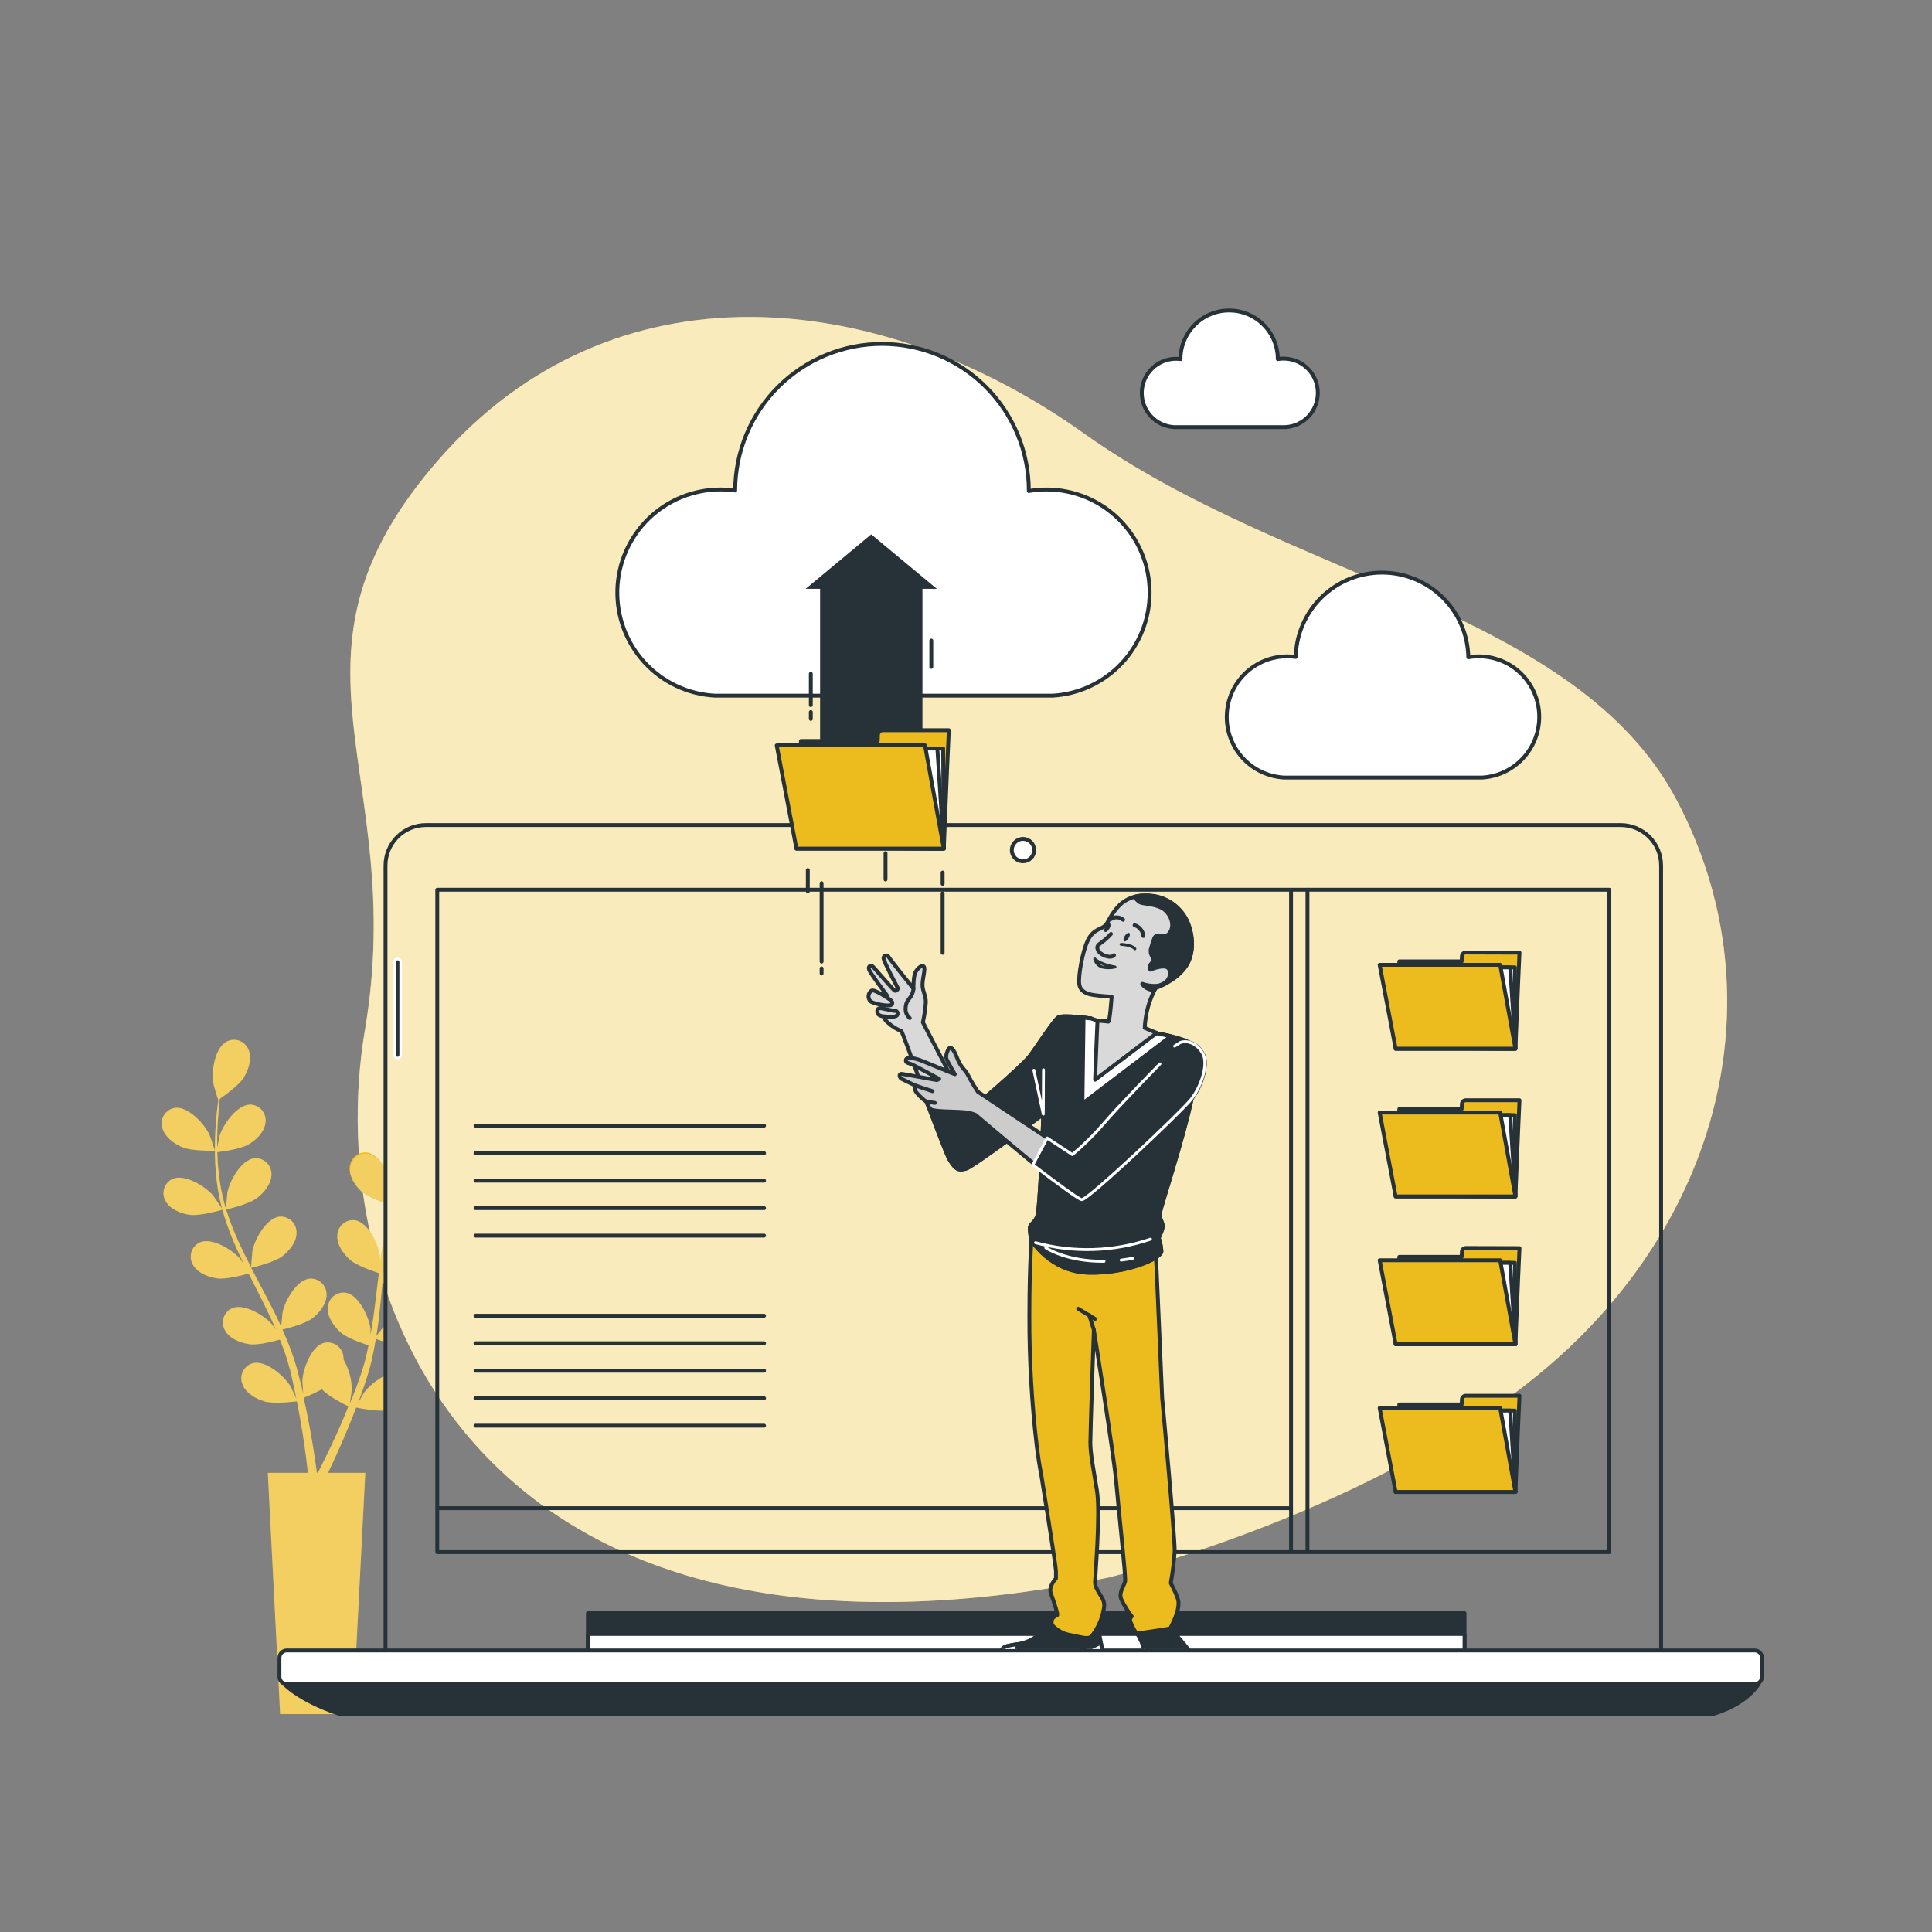 <?xml version="1.0" encoding="utf-8"?>
<svg xmlns="http://www.w3.org/2000/svg" height="500" preserveAspectRatio="xMidYMid meet" version="1.0" viewBox="0 0 375 375" width="500" zoomAndPan="magnify">
  <rect x="0" y="0" width="375" height="375" fill="#808080" stroke="none"/>
  <defs>
    <clipPath id="dfa09eaf71">
      <path clip-rule="nonzero" d="M 74 212 L 74.484 212 L 74.484 224 L 74 224 Z M 74 212"/>
    </clipPath>
    <clipPath id="3e66aee065">
      <path clip-rule="nonzero" d="M 31 201 L 74.484 201 L 74.484 333 L 31 333 Z M 31 201"/>
    </clipPath>
    <clipPath id="b135cca370">
      <path clip-rule="nonzero" d="M 74 212 L 74.484 212 L 74.484 224 L 74 224 Z M 74 212"/>
    </clipPath>
    <clipPath id="a127980ff2">
      <path clip-rule="nonzero" d="M 31 201 L 74.484 201 L 74.484 333 L 31 333 Z M 31 201"/>
    </clipPath>
    <clipPath id="b52b1c5b36">
      <path clip-rule="nonzero" d="M 220 315 L 232 315 L 232 320.082 L 220 320.082 Z M 220 315"/>
    </clipPath>
    <clipPath id="53518d25bc">
      <path clip-rule="nonzero" d="M 220 314 L 233 314 L 233 320.082 L 220 320.082 Z M 220 314"/>
    </clipPath>
    <clipPath id="6df03bfd67">
      <path clip-rule="nonzero" d="M 221 318 L 232 318 L 232 320.082 L 221 320.082 Z M 221 318"/>
    </clipPath>
    <clipPath id="1576842251">
      <path clip-rule="nonzero" d="M 220 317 L 233 317 L 233 320.082 L 220 320.082 Z M 220 317"/>
    </clipPath>
    <clipPath id="2126c34ec3">
      <path clip-rule="nonzero" d="M 194 314 L 214 314 L 214 320.082 L 194 320.082 Z M 194 314"/>
    </clipPath>
    <clipPath id="46aea0cbfe">
      <path clip-rule="nonzero" d="M 194 314 L 215 314 L 215 320.082 L 194 320.082 Z M 194 314"/>
    </clipPath>
    <clipPath id="f78dd515f6">
      <path clip-rule="nonzero" d="M 194 318 L 214 318 L 214 320.082 L 194 320.082 Z M 194 318"/>
    </clipPath>
    <clipPath id="272b4f522a">
      <path clip-rule="nonzero" d="M 194 318 L 215 318 L 215 320.082 L 194 320.082 Z M 194 318"/>
    </clipPath>
  </defs>
  <path d="M 215.191 306.191 C 215.191 306.191 268.5 293.27 301.5 264.352 C 334.5 235.43 344.918 192.352 325.5 155.406 C 306.082 118.461 250.328 112.594 210.426 84.156 C 170.527 55.715 118.926 50.57 85.176 89.188 C 51.426 127.805 79.363 149.691 70.824 199.992 C 62.281 250.297 90.922 331.484 215.191 306.191 Z M 215.191 306.191" fill="#ecbb1d" fill-opacity="1" fill-rule="nonzero"/>
  <path d="M 215.191 306.191 C 215.191 306.191 268.5 293.27 301.5 264.352 C 334.5 235.43 344.918 192.352 325.5 155.406 C 306.082 118.461 250.328 112.594 210.426 84.156 C 170.527 55.715 118.926 50.57 85.176 89.188 C 51.426 127.805 79.363 149.691 70.824 199.992 C 62.281 250.297 90.922 331.484 215.191 306.191 Z M 215.191 306.191" fill="#ffffff" fill-opacity="0.7" fill-rule="nonzero"/>
  <g clip-path="url(#dfa09eaf71)">
    <path d="M 81.18 223.648 C 81.227 223.648 82.004 220.648 82.035 220.43 C 82.352 218.18 81.621 213.547 79.297 212.422 C 79.102 212.332 78.898 212.266 78.688 212.219 C 78.48 212.176 78.266 212.152 78.051 212.152 C 77.836 212.152 77.625 212.172 77.414 212.219 C 77.203 212.262 77 212.328 76.805 212.414 C 76.609 212.5 76.422 212.609 76.25 212.734 C 76.074 212.859 75.918 213.004 75.773 213.16 C 75.629 213.32 75.504 213.496 75.395 213.68 C 75.289 213.867 75.203 214.062 75.137 214.266 C 74.512 215.977 75.309 218.082 76.238 219.516 C 77.34 221.227 81.18 223.641 81.18 223.648 Z M 81.18 223.648" fill="#ecbb1d" fill-opacity="1" fill-rule="nonzero"/>
  </g>
  <g clip-path="url(#3e66aee065)">
    <path d="M 94.719 207.246 C 92.145 206.977 89.102 210.492 88.156 212.602 C 88.078 212.781 87.137 215.781 87.18 215.773 L 87.238 215.773 C 86.754 216.328 86.234 216.926 85.688 217.586 C 84.684 218.824 83.559 220.227 82.441 221.84 C 81.211 223.562 80.09 225.348 79.074 227.203 C 77.918 229.277 76.957 231.438 76.191 233.684 L 76.191 233.766 C 76.191 233.016 76.191 230.895 76.148 230.727 C 75.855 228.441 73.898 224.195 71.391 223.723 C 71.18 223.688 70.969 223.68 70.754 223.691 C 70.539 223.703 70.328 223.734 70.121 223.793 C 69.914 223.848 69.715 223.926 69.523 224.023 C 69.332 224.121 69.152 224.238 68.984 224.375 C 68.82 224.512 68.668 224.66 68.535 224.828 C 68.398 224.996 68.285 225.176 68.188 225.367 C 68.094 225.562 68.016 225.762 67.965 225.969 C 67.91 226.176 67.879 226.387 67.867 226.602 C 67.719 228.418 69.039 230.238 70.32 231.387 C 71.766 232.676 75.797 233.938 76.117 234.035 C 75.387 236.316 74.812 238.637 74.391 240.996 C 74.145 242.375 73.941 243.77 73.754 245.18 C 73.754 244.527 73.754 243.941 73.754 243.859 C 73.461 241.574 71.504 237.32 69 236.855 C 68.789 236.82 68.574 236.812 68.359 236.82 C 68.148 236.832 67.938 236.867 67.73 236.922 C 67.523 236.98 67.324 237.055 67.133 237.152 C 66.941 237.25 66.762 237.367 66.598 237.504 C 66.43 237.641 66.277 237.789 66.145 237.957 C 66.012 238.125 65.895 238.305 65.797 238.496 C 65.703 238.688 65.625 238.887 65.57 239.094 C 65.516 239.301 65.484 239.512 65.477 239.727 C 65.324 241.551 66.645 243.363 67.926 244.512 C 69.211 245.66 72.645 246.816 73.547 247.109 L 73.344 248.727 C 73.035 251.316 72.734 253.91 72.367 256.438 C 72.238 257.332 72.074 258.199 71.918 259.078 C 71.918 258.492 71.918 258.004 71.918 257.93 C 71.617 255.645 69.668 251.398 67.164 250.926 C 66.949 250.891 66.738 250.879 66.523 250.891 C 66.309 250.902 66.098 250.938 65.891 250.992 C 65.684 251.051 65.484 251.129 65.293 251.227 C 65.102 251.324 64.922 251.441 64.754 251.578 C 64.59 251.711 64.438 251.863 64.305 252.031 C 64.172 252.199 64.055 252.379 63.957 252.57 C 63.863 252.762 63.785 252.965 63.734 253.172 C 63.68 253.379 63.648 253.59 63.637 253.805 C 63.488 255.621 64.809 257.441 66.09 258.59 C 67.371 259.738 70.469 260.781 71.543 261.125 C 71.355 262.02 71.168 262.91 70.949 263.766 C 70.785 264.344 70.664 264.914 70.461 265.488 C 70.262 266.066 70.094 266.621 69.914 267.184 C 69.523 268.25 69.164 269.352 68.73 270.387 C 68.453 271.137 68.176 271.789 67.898 272.473 C 68.039 271.586 68.281 269.848 68.281 269.699 C 68.25 267.633 67.723 265.711 66.691 263.922 C 66.699 263.695 66.684 263.473 66.645 263.246 C 66.617 263.035 66.57 262.824 66.5 262.621 C 66.43 262.418 66.34 262.223 66.227 262.039 C 66.117 261.855 65.988 261.684 65.84 261.527 C 65.691 261.371 65.527 261.23 65.352 261.109 C 65.176 260.984 64.988 260.883 64.789 260.801 C 64.59 260.719 64.383 260.656 64.172 260.617 C 63.961 260.578 63.746 260.562 63.531 260.566 C 63.316 260.574 63.105 260.602 62.895 260.652 C 60.398 261.32 58.816 265.699 58.695 268.004 C 58.695 268.137 58.777 269.621 58.844 270.559 C 58.727 270.012 58.605 269.488 58.469 268.934 C 58.207 267.824 57.914 266.727 57.602 265.551 C 57.434 264.988 57.262 264.418 57.082 263.848 C 56.902 263.277 56.684 262.684 56.484 262.102 C 55.988 260.75 55.426 259.398 54.824 258.066 C 55.793 257.832 59.211 256.957 60.586 255.906 C 61.957 254.855 63.398 253.137 63.383 251.316 C 63.387 251.102 63.371 250.887 63.332 250.676 C 63.293 250.465 63.234 250.262 63.152 250.062 C 63.07 249.863 62.969 249.676 62.848 249.5 C 62.727 249.324 62.586 249.16 62.43 249.016 C 62.273 248.867 62.105 248.738 61.922 248.625 C 61.738 248.512 61.547 248.422 61.344 248.352 C 61.141 248.281 60.934 248.23 60.723 248.203 C 60.508 248.176 60.297 248.172 60.082 248.188 C 57.516 248.465 55.281 252.551 54.832 254.816 C 54.832 254.961 54.652 256.617 54.586 257.523 C 54.219 256.723 53.836 255.922 53.461 255.117 C 52.312 252.809 51.074 250.504 49.859 248.203 L 48.75 246.082 C 49.094 245.996 53.184 245.051 54.75 243.867 C 56.113 242.824 57.57 241.109 57.555 239.285 C 57.562 239.07 57.543 238.859 57.504 238.648 C 57.465 238.434 57.406 238.23 57.324 238.031 C 57.242 237.836 57.141 237.645 57.02 237.469 C 56.898 237.293 56.758 237.129 56.605 236.98 C 56.449 236.836 56.277 236.703 56.098 236.594 C 55.914 236.48 55.719 236.387 55.52 236.316 C 55.316 236.246 55.109 236.195 54.895 236.168 C 54.684 236.141 54.469 236.133 54.254 236.148 C 51.684 236.426 49.453 240.523 49.004 242.781 C 49.004 242.953 48.75 245.336 48.727 245.953 C 47.918 244.395 47.129 242.832 46.41 241.266 C 45.426 239.148 44.586 236.977 43.891 234.746 C 44.047 234.746 48.324 233.742 49.891 232.535 C 51.254 231.484 52.703 229.77 52.688 227.945 C 52.695 227.73 52.676 227.52 52.637 227.309 C 52.598 227.098 52.539 226.891 52.457 226.695 C 52.375 226.496 52.273 226.309 52.152 226.133 C 52.031 225.953 51.891 225.793 51.734 225.645 C 51.582 225.496 51.41 225.367 51.227 225.254 C 51.043 225.145 50.852 225.051 50.648 224.98 C 50.449 224.91 50.238 224.859 50.027 224.832 C 49.816 224.805 49.602 224.801 49.387 224.816 C 46.824 225.094 44.594 229.191 44.137 231.449 C 44.137 231.598 43.941 233.414 43.883 234.281 L 43.738 234.281 C 43.094 232.023 42.656 229.723 42.426 227.383 C 42.277 226.102 42.219 224.863 42.18 223.633 C 42.988 223.535 46.68 223.039 48.238 222.133 C 49.801 221.227 51.344 219.688 51.531 217.871 C 51.562 217.66 51.566 217.445 51.551 217.234 C 51.535 217.02 51.5 216.809 51.438 216.602 C 51.379 216.398 51.297 216.199 51.195 216.012 C 51.094 215.82 50.973 215.645 50.836 215.48 C 50.699 215.316 50.543 215.172 50.375 215.039 C 50.203 214.906 50.023 214.797 49.828 214.703 C 49.637 214.609 49.434 214.535 49.227 214.484 C 49.02 214.434 48.809 214.406 48.594 214.398 C 46.012 214.398 43.344 218.219 42.637 220.398 C 42.637 220.52 42.336 221.773 42.164 222.695 C 42.164 222.148 42.164 221.594 42.164 221.066 C 42.164 219.117 42.293 217.316 42.422 215.742 C 42.496 214.844 42.578 214.031 42.668 213.273 C 43.418 212.758 46.418 210.648 47.324 209.141 C 48.234 207.637 48.953 205.551 48.285 203.848 C 48.211 203.645 48.121 203.453 48.008 203.27 C 47.895 203.09 47.766 202.922 47.617 202.766 C 47.469 202.609 47.305 202.473 47.129 202.352 C 46.953 202.23 46.762 202.129 46.566 202.047 C 46.367 201.969 46.164 201.906 45.953 201.871 C 45.742 201.832 45.527 201.816 45.312 201.82 C 45.098 201.828 44.887 201.855 44.68 201.906 C 44.473 201.957 44.27 202.031 44.078 202.121 C 41.633 203.367 41.023 207.996 41.406 210.246 C 41.406 210.449 42.309 213.461 42.344 213.434 L 42.391 213.434 C 42.293 214.184 42.195 214.934 42.098 215.801 C 41.941 217.387 41.781 219.176 41.738 221.137 C 41.664 223.25 41.715 225.363 41.887 227.473 C 42.07 229.836 42.457 232.168 43.059 234.461 C 43.059 234.461 43.059 234.523 43.059 234.547 C 42.645 233.906 41.453 232.16 41.348 232.031 C 39.848 230.293 35.895 227.809 33.516 228.816 C 33.32 228.902 33.137 229.012 32.965 229.141 C 32.793 229.27 32.637 229.414 32.492 229.574 C 32.352 229.734 32.227 229.906 32.121 230.094 C 32.016 230.281 31.934 230.477 31.867 230.684 C 31.805 230.887 31.762 231.098 31.742 231.312 C 31.723 231.523 31.727 231.738 31.75 231.953 C 31.773 232.164 31.82 232.371 31.891 232.578 C 31.961 232.781 32.051 232.973 32.16 233.156 C 33.039 234.762 35.16 235.551 36.848 235.797 C 38.766 236.074 42.848 234.906 43.141 234.809 C 43.809 237.129 44.625 239.391 45.594 241.602 C 46.148 242.895 46.746 244.176 47.371 245.449 C 47.004 244.91 46.664 244.43 46.621 244.363 C 45.121 242.621 41.168 240.141 38.789 241.145 C 38.598 241.234 38.414 241.348 38.242 241.477 C 38.07 241.605 37.914 241.75 37.773 241.91 C 37.633 242.074 37.512 242.246 37.406 242.434 C 37.305 242.621 37.219 242.82 37.156 243.023 C 37.094 243.23 37.055 243.438 37.035 243.652 C 37.016 243.863 37.02 244.078 37.043 244.293 C 37.07 244.504 37.117 244.711 37.188 244.914 C 37.254 245.117 37.344 245.312 37.453 245.496 C 38.332 247.094 40.453 247.887 42.141 248.137 C 43.828 248.383 47.348 247.453 48.262 247.199 L 49.012 248.66 C 50.184 250.992 51.367 253.316 52.453 255.637 C 52.836 256.445 53.203 257.262 53.535 258.082 C 53.203 257.602 52.926 257.203 52.875 257.145 C 51.375 255.395 47.422 252.914 45.047 253.926 C 44.852 254.016 44.668 254.121 44.492 254.25 C 44.32 254.379 44.164 254.523 44.023 254.684 C 43.883 254.844 43.758 255.02 43.652 255.207 C 43.547 255.395 43.465 255.59 43.398 255.793 C 43.336 256 43.293 256.211 43.273 256.422 C 43.254 256.637 43.258 256.852 43.285 257.062 C 43.309 257.277 43.355 257.484 43.426 257.688 C 43.496 257.891 43.586 258.082 43.695 258.27 C 44.574 259.863 46.695 260.652 48.383 260.906 C 50.07 261.164 53.242 260.316 54.328 260.016 C 54.668 260.855 54.996 261.711 55.281 262.543 C 55.469 263.121 55.68 263.66 55.836 264.246 C 55.996 264.832 56.152 265.398 56.316 265.961 C 56.578 267.074 56.859 268.211 57.066 269.293 C 57.234 270.043 57.383 270.793 57.523 271.488 C 57.156 270.672 56.391 269.09 56.309 268.961 C 55.086 267.012 51.562 263.961 49.059 264.598 C 48.852 264.656 48.652 264.734 48.465 264.836 C 48.273 264.938 48.098 265.055 47.934 265.191 C 47.766 265.332 47.617 265.484 47.484 265.652 C 47.355 265.82 47.242 266.004 47.148 266.195 C 47.051 266.387 46.98 266.59 46.926 266.797 C 46.875 267.004 46.848 267.219 46.84 267.43 C 46.832 267.645 46.848 267.859 46.883 268.07 C 46.922 268.281 46.98 268.488 47.062 268.684 C 47.691 270.395 49.648 271.496 51.301 272 C 53.113 272.555 57.129 272.047 57.629 272 C 57.871 273.199 58.094 274.371 58.281 275.473 C 58.965 279.312 59.379 282.531 59.641 284.789 C 59.684 285.184 59.723 285.539 59.762 285.883 L 51.984 285.883 L 54.375 332.699 L 68.504 332.699 L 70.906 285.883 L 63.66 285.883 L 63.824 285.551 C 64.816 283.477 66.195 280.504 67.688 276.859 C 68.16 275.711 68.641 274.477 69.129 273.199 C 69.609 273.297 73.629 274.109 75.441 273.688 C 77.121 273.312 79.191 272.359 79.941 270.688 C 80.039 270.496 80.109 270.297 80.164 270.086 C 80.215 269.879 80.246 269.668 80.254 269.453 C 80.262 269.242 80.25 269.027 80.211 268.816 C 80.176 268.605 80.117 268.398 80.039 268.199 C 79.957 268 79.859 267.812 79.742 267.637 C 79.621 267.457 79.484 267.293 79.332 267.145 C 79.176 266.992 79.012 266.863 78.828 266.746 C 78.648 266.633 78.457 266.539 78.254 266.465 C 75.801 265.641 72.066 268.422 70.695 270.273 C 70.613 270.387 69.871 271.676 69.414 272.523 C 69.609 272 69.801 271.496 69.996 270.957 C 70.387 269.895 70.746 268.812 71.137 267.656 C 71.301 267.094 71.477 266.523 71.648 265.949 C 71.82 265.371 71.953 264.762 72.113 264.164 C 72.441 262.762 72.711 261.328 72.953 259.879 C 73.883 260.219 77.219 261.379 78.953 261.262 C 80.684 261.141 82.828 260.512 83.82 259.012 C 83.945 258.836 84.047 258.648 84.133 258.449 C 84.215 258.254 84.277 258.051 84.32 257.84 C 84.359 257.629 84.379 257.414 84.375 257.199 C 84.371 256.984 84.348 256.773 84.297 256.562 C 84.25 256.355 84.18 256.152 84.09 255.957 C 83.996 255.766 83.887 255.582 83.758 255.41 C 83.629 255.238 83.48 255.082 83.32 254.941 C 83.156 254.805 82.98 254.68 82.793 254.578 C 80.496 253.395 76.379 255.574 74.746 257.203 C 74.648 257.301 73.605 258.605 73.043 259.324 C 73.184 258.457 73.32 257.586 73.434 256.691 C 73.746 254.137 73.996 251.531 74.242 248.938 L 74.488 246.559 C 74.82 246.68 78.758 248.145 80.691 248.008 C 82.41 247.887 84.562 247.258 85.559 245.758 C 85.684 245.582 85.789 245.395 85.871 245.199 C 85.957 245 86.02 244.797 86.059 244.586 C 86.102 244.375 86.121 244.164 86.117 243.949 C 86.113 243.734 86.086 243.52 86.039 243.312 C 85.988 243.102 85.918 242.902 85.828 242.707 C 85.738 242.512 85.625 242.328 85.496 242.156 C 85.367 241.988 85.223 241.832 85.059 241.691 C 84.895 241.551 84.723 241.43 84.531 241.324 C 82.238 240.141 78.121 242.324 76.484 243.949 C 76.363 244.078 74.863 245.945 74.504 246.441 C 74.691 244.699 74.895 242.961 75.156 241.258 C 75.512 238.949 76.012 236.676 76.656 234.434 C 76.809 234.492 80.91 236.039 82.891 235.934 C 84.609 235.812 86.762 235.184 87.758 233.684 C 87.883 233.508 87.984 233.32 88.07 233.121 C 88.152 232.926 88.215 232.723 88.258 232.512 C 88.297 232.301 88.316 232.086 88.312 231.871 C 88.309 231.656 88.285 231.445 88.234 231.238 C 88.188 231.027 88.117 230.824 88.027 230.633 C 87.934 230.438 87.824 230.254 87.695 230.082 C 87.566 229.91 87.418 229.758 87.258 229.617 C 87.094 229.477 86.918 229.352 86.73 229.25 C 84.434 228.066 80.316 230.246 78.684 231.875 C 78.578 231.988 77.438 233.414 76.906 234.125 L 76.777 234.059 C 77.484 231.816 78.387 229.656 79.484 227.578 C 80.07 226.422 80.699 225.328 81.328 224.336 C 82.078 224.707 85.434 226.34 87.234 226.406 C 89.031 226.477 91.172 226.094 92.324 224.684 C 92.465 224.52 92.586 224.348 92.688 224.16 C 92.793 223.973 92.875 223.781 92.938 223.574 C 93 223.371 93.043 223.164 93.059 222.953 C 93.078 222.738 93.078 222.527 93.051 222.316 C 93.027 222.102 92.98 221.898 92.91 221.695 C 92.844 221.492 92.754 221.301 92.648 221.117 C 92.539 220.934 92.414 220.762 92.27 220.605 C 92.125 220.449 91.965 220.309 91.793 220.184 C 89.641 218.75 85.305 220.477 83.543 221.906 C 83.445 221.988 82.531 222.891 81.879 223.566 C 82.172 223.109 82.461 222.629 82.754 222.191 C 83.836 220.566 84.922 219.141 85.898 217.887 C 86.461 217.184 86.977 216.551 87.473 215.969 C 88.379 215.969 92.039 215.84 93.637 215.09 C 95.234 214.34 96.984 212.988 97.387 211.207 C 97.457 210.984 97.5 210.762 97.516 210.535 C 97.535 210.305 97.527 210.078 97.492 209.852 C 97.461 209.625 97.402 209.402 97.32 209.191 C 97.238 208.977 97.133 208.773 97.004 208.586 C 96.875 208.395 96.727 208.219 96.559 208.062 C 96.395 207.906 96.211 207.77 96.012 207.656 C 95.816 207.539 95.605 207.445 95.387 207.379 C 95.168 207.309 94.945 207.266 94.719 207.246 Z M 66.277 276.246 C 64.727 279.816 63.277 282.734 62.266 284.758 C 62.062 285.164 61.875 285.508 61.703 285.859 L 61.5 285.859 C 61.449 285.461 61.395 285.035 61.328 284.547 C 61.012 282.297 60.516 279.027 59.754 275.172 C 59.512 273.949 59.234 272.652 58.934 271.316 C 60.145 270.832 61.32 270.281 62.469 269.66 C 63.789 271.094 67.176 272.766 67.613 272.984 C 67.184 274.102 66.75 275.195 66.277 276.246 Z M 66.277 276.246" fill="#ecbb1d" fill-opacity="1" fill-rule="nonzero"/>
  </g>
  <path d="M 35.309 222.648 C 37.164 223.461 41.699 223.355 41.707 223.355 C 41.715 223.355 40.734 220.355 40.641 220.207 C 39.645 218.129 36.504 214.684 33.938 215.039 C 33.727 215.074 33.52 215.129 33.32 215.207 C 33.121 215.285 32.934 215.383 32.754 215.5 C 32.574 215.617 32.41 215.754 32.262 215.906 C 32.109 216.059 31.977 216.227 31.859 216.406 C 31.746 216.586 31.648 216.777 31.574 216.977 C 31.5 217.176 31.445 217.383 31.414 217.594 C 31.379 217.805 31.371 218.02 31.383 218.23 C 31.395 218.445 31.43 218.656 31.484 218.863 C 31.914 220.641 33.75 221.961 35.309 222.648 Z M 35.309 222.648" fill="#ecbb1d" fill-opacity="1" fill-rule="nonzero"/>
  <path d="M 35.309 222.648 C 37.164 223.461 41.699 223.355 41.707 223.355 C 41.715 223.355 40.734 220.355 40.641 220.207 C 39.645 218.129 36.504 214.684 33.938 215.039 C 33.727 215.074 33.52 215.129 33.32 215.207 C 33.121 215.285 32.934 215.383 32.754 215.5 C 32.574 215.617 32.41 215.754 32.262 215.906 C 32.109 216.059 31.977 216.227 31.859 216.406 C 31.746 216.586 31.648 216.777 31.574 216.977 C 31.5 217.176 31.445 217.383 31.414 217.594 C 31.379 217.805 31.371 218.02 31.383 218.23 C 31.395 218.445 31.43 218.656 31.484 218.863 C 31.914 220.641 33.75 221.961 35.309 222.648 Z M 35.309 222.648" fill="#ffffff" fill-opacity="0.3" fill-rule="nonzero"/>
  <g clip-path="url(#b135cca370)">
    <path d="M 81.18 223.648 C 81.227 223.648 82.004 220.648 82.035 220.43 C 82.352 218.18 81.621 213.547 79.297 212.422 C 79.102 212.332 78.898 212.266 78.688 212.219 C 78.48 212.176 78.266 212.152 78.051 212.152 C 77.836 212.152 77.625 212.172 77.414 212.219 C 77.203 212.262 77 212.328 76.805 212.414 C 76.609 212.5 76.422 212.609 76.25 212.734 C 76.074 212.859 75.918 213.004 75.773 213.16 C 75.629 213.32 75.504 213.496 75.395 213.68 C 75.289 213.867 75.203 214.062 75.137 214.266 C 74.512 215.977 75.309 218.082 76.238 219.516 C 77.34 221.227 81.18 223.641 81.18 223.648 Z M 81.18 223.648" fill="#ffffff" fill-opacity="0.3" fill-rule="nonzero"/>
  </g>
  <g clip-path="url(#a127980ff2)">
    <path d="M 43.172 234.793 C 43.836 237.113 44.656 239.379 45.621 241.586 C 46.176 242.879 46.777 244.16 47.398 245.434 C 47.031 244.895 46.695 244.414 46.648 244.348 C 45.148 242.609 41.199 240.125 38.82 241.129 C 38.625 241.219 38.438 241.328 38.266 241.457 C 38.09 241.586 37.934 241.73 37.789 241.891 C 37.648 242.055 37.523 242.227 37.418 242.418 C 37.312 242.605 37.227 242.801 37.16 243.008 C 37.098 243.215 37.055 243.426 37.035 243.641 C 37.016 243.855 37.016 244.066 37.043 244.281 C 37.066 244.496 37.117 244.707 37.184 244.91 C 37.254 245.113 37.344 245.309 37.453 245.496 C 38.332 247.094 40.453 247.887 42.141 248.137 C 43.828 248.383 47.348 247.453 48.262 247.199 L 49.012 248.66 C 50.184 250.992 51.367 253.316 52.453 255.637 C 52.836 256.445 53.203 257.262 53.535 258.082 C 53.203 257.602 52.926 257.203 52.875 257.145 C 51.375 255.395 47.422 252.914 45.047 253.926 C 44.852 254.016 44.668 254.121 44.492 254.25 C 44.32 254.379 44.164 254.523 44.023 254.684 C 43.883 254.844 43.758 255.02 43.652 255.207 C 43.547 255.395 43.465 255.59 43.398 255.793 C 43.336 256 43.293 256.211 43.273 256.422 C 43.254 256.637 43.258 256.852 43.285 257.062 C 43.309 257.277 43.355 257.484 43.426 257.688 C 43.496 257.891 43.586 258.082 43.695 258.27 C 44.574 259.863 46.695 260.652 48.383 260.906 C 50.07 261.164 53.242 260.316 54.328 260.016 C 54.668 260.855 54.996 261.711 55.281 262.543 C 55.469 263.121 55.68 263.66 55.836 264.246 C 55.996 264.832 56.152 265.398 56.316 265.961 C 56.578 267.074 56.859 268.211 57.066 269.293 C 57.234 270.043 57.383 270.793 57.523 271.488 C 57.156 270.672 56.391 269.09 56.309 268.961 C 55.086 267.012 51.562 263.961 49.059 264.598 C 48.852 264.656 48.652 264.734 48.465 264.836 C 48.273 264.938 48.098 265.055 47.934 265.191 C 47.766 265.332 47.617 265.484 47.484 265.652 C 47.355 265.82 47.242 266.004 47.148 266.195 C 47.051 266.387 46.98 266.59 46.926 266.797 C 46.875 267.004 46.848 267.219 46.84 267.43 C 46.832 267.645 46.848 267.859 46.883 268.07 C 46.922 268.281 46.98 268.488 47.062 268.684 C 47.691 270.395 49.648 271.496 51.301 272 C 53.113 272.555 57.129 272.047 57.629 272 C 57.871 273.199 58.094 274.371 58.281 275.473 C 58.965 279.312 59.379 282.531 59.641 284.789 C 59.684 285.184 59.723 285.539 59.762 285.883 L 51.984 285.883 L 54.375 332.699 L 68.504 332.699 L 70.906 285.883 L 63.66 285.883 L 63.824 285.551 C 64.816 283.477 66.195 280.504 67.688 276.859 C 68.16 275.711 68.641 274.477 69.129 273.199 C 69.609 273.297 73.629 274.109 75.441 273.688 C 77.121 273.312 79.191 272.359 79.941 270.688 C 80.039 270.496 80.109 270.297 80.164 270.086 C 80.215 269.879 80.246 269.668 80.254 269.453 C 80.262 269.242 80.25 269.027 80.211 268.816 C 80.176 268.605 80.117 268.398 80.039 268.199 C 79.957 268 79.859 267.812 79.742 267.637 C 79.621 267.457 79.484 267.293 79.332 267.145 C 79.176 266.992 79.012 266.863 78.828 266.746 C 78.648 266.633 78.457 266.539 78.254 266.465 C 75.801 265.641 72.066 268.422 70.695 270.273 C 70.613 270.387 69.871 271.676 69.414 272.523 C 69.609 272 69.801 271.496 69.996 270.957 C 70.387 269.895 70.746 268.812 71.137 267.656 C 71.301 267.094 71.477 266.523 71.648 265.949 C 71.82 265.371 71.953 264.762 72.113 264.164 C 72.441 262.762 72.711 261.328 72.953 259.879 C 73.883 260.219 77.219 261.379 78.953 261.262 C 80.684 261.141 82.828 260.512 83.82 259.012 C 83.945 258.836 84.047 258.648 84.133 258.449 C 84.215 258.254 84.277 258.051 84.32 257.84 C 84.359 257.629 84.379 257.414 84.375 257.199 C 84.371 256.984 84.348 256.773 84.297 256.562 C 84.25 256.355 84.18 256.152 84.09 255.957 C 83.996 255.766 83.887 255.582 83.758 255.41 C 83.629 255.238 83.48 255.082 83.32 254.941 C 83.156 254.805 82.98 254.68 82.793 254.578 C 80.496 253.395 76.379 255.574 74.746 257.203 C 74.648 257.301 73.605 258.605 73.043 259.324 C 73.184 258.457 73.32 257.586 73.434 256.691 C 73.746 254.137 73.996 251.531 74.242 248.938 L 74.488 246.559 C 74.82 246.68 78.758 248.145 80.691 248.008 C 82.41 247.887 84.562 247.258 85.559 245.758 C 85.684 245.582 85.789 245.395 85.871 245.199 C 85.957 245 86.02 244.797 86.059 244.586 C 86.102 244.375 86.121 244.164 86.117 243.949 C 86.113 243.734 86.086 243.52 86.039 243.312 C 85.988 243.102 85.918 242.902 85.828 242.707 C 85.738 242.512 85.625 242.328 85.496 242.156 C 85.367 241.988 85.223 241.832 85.059 241.691 C 84.895 241.551 84.723 241.43 84.531 241.324 C 82.238 240.141 78.121 242.324 76.484 243.949 C 76.363 244.078 74.863 245.945 74.504 246.441 C 74.691 244.699 74.895 242.961 75.156 241.258 C 75.512 238.949 76.012 236.676 76.656 234.434 C 76.809 234.492 80.91 236.039 82.891 235.934 C 84.609 235.812 86.762 235.184 87.758 233.684 C 87.883 233.508 87.984 233.32 88.07 233.121 C 88.152 232.926 88.215 232.723 88.258 232.512 C 88.297 232.301 88.316 232.086 88.312 231.871 C 88.309 231.656 88.285 231.445 88.234 231.238 C 88.188 231.027 88.117 230.824 88.027 230.633 C 87.934 230.438 87.824 230.254 87.695 230.082 C 87.566 229.91 87.418 229.758 87.258 229.617 C 87.094 229.477 86.918 229.352 86.73 229.25 C 84.434 228.066 80.316 230.246 78.684 231.875 C 78.578 231.988 77.438 233.414 76.906 234.125 L 76.777 234.059 C 77.484 231.816 78.387 229.656 79.484 227.578 C 80.07 226.422 80.699 225.328 81.328 224.336 C 82.078 224.707 85.434 226.34 87.234 226.406 C 89.031 226.477 91.172 226.094 92.324 224.684 C 92.465 224.52 92.586 224.348 92.688 224.16 C 92.793 223.973 92.875 223.781 92.938 223.574 C 93 223.371 93.043 223.164 93.059 222.953 C 93.078 222.738 93.078 222.527 93.051 222.316 C 93.027 222.102 92.98 221.898 92.91 221.695 C 92.844 221.492 92.754 221.301 92.648 221.117 C 92.539 220.934 92.414 220.762 92.27 220.605 C 92.125 220.449 91.965 220.309 91.793 220.184 C 89.641 218.75 85.305 220.477 83.543 221.906 C 83.445 221.988 82.531 222.891 81.879 223.566 C 82.172 223.109 82.461 222.629 82.754 222.191 C 83.836 220.566 84.922 219.141 85.898 217.887 C 86.461 217.184 86.977 216.551 87.473 215.969 C 88.379 215.969 92.039 215.84 93.637 215.09 C 95.234 214.34 96.984 212.988 97.387 211.207 C 97.438 210.996 97.465 210.785 97.473 210.574 C 97.477 210.359 97.461 210.148 97.422 209.938 C 97.383 209.727 97.324 209.523 97.242 209.324 C 97.164 209.125 97.062 208.938 96.941 208.762 C 96.82 208.586 96.684 208.422 96.527 208.277 C 96.375 208.129 96.207 207.996 96.023 207.887 C 95.844 207.773 95.652 207.68 95.449 207.609 C 95.25 207.535 95.043 207.484 94.828 207.457 C 92.258 207.184 89.211 210.703 88.266 212.809 C 88.191 212.988 87.246 215.988 87.293 215.984 L 87.352 215.984 C 86.863 216.539 86.348 217.137 85.801 217.797 C 84.797 219.035 83.672 220.438 82.551 222.051 C 81.324 223.77 80.203 225.559 79.184 227.414 C 78.031 229.484 77.07 231.645 76.305 233.895 L 76.305 233.977 C 76.305 233.227 76.305 231.102 76.262 230.938 C 75.969 228.648 74.012 224.406 71.504 223.934 C 71.293 223.898 71.078 223.887 70.863 223.898 C 70.648 223.91 70.438 223.945 70.23 224 C 70.023 224.059 69.824 224.133 69.633 224.234 C 69.441 224.332 69.266 224.449 69.098 224.586 C 68.934 224.719 68.781 224.871 68.648 225.039 C 68.512 225.207 68.398 225.387 68.301 225.578 C 68.203 225.77 68.129 225.973 68.074 226.18 C 68.02 226.387 67.988 226.598 67.98 226.812 C 67.828 228.629 69.148 230.449 70.434 231.598 C 71.879 232.887 75.906 234.148 76.23 234.246 C 75.469 236.453 74.855 238.703 74.391 240.996 C 74.145 242.375 73.941 243.77 73.754 245.18 C 73.754 244.527 73.754 243.941 73.754 243.859 C 73.461 241.574 71.504 237.32 69 236.855 C 68.789 236.82 68.574 236.812 68.359 236.82 C 68.148 236.832 67.938 236.867 67.73 236.922 C 67.523 236.98 67.324 237.055 67.133 237.152 C 66.941 237.25 66.762 237.367 66.598 237.504 C 66.43 237.641 66.277 237.789 66.145 237.957 C 66.012 238.125 65.895 238.305 65.797 238.496 C 65.703 238.688 65.625 238.887 65.57 239.094 C 65.516 239.301 65.484 239.512 65.477 239.727 C 65.324 241.551 66.645 243.363 67.926 244.512 C 69.211 245.66 72.645 246.816 73.547 247.109 L 73.344 248.727 C 73.035 251.316 72.734 253.91 72.367 256.438 C 72.238 257.332 72.074 258.199 71.918 259.078 C 71.918 258.492 71.918 258.004 71.918 257.93 C 71.617 255.645 69.668 251.398 67.164 250.926 C 66.949 250.891 66.738 250.879 66.523 250.891 C 66.309 250.902 66.098 250.938 65.891 250.992 C 65.684 251.051 65.484 251.129 65.293 251.227 C 65.102 251.324 64.922 251.441 64.754 251.578 C 64.59 251.711 64.438 251.863 64.305 252.031 C 64.172 252.199 64.055 252.379 63.957 252.57 C 63.863 252.762 63.785 252.965 63.734 253.172 C 63.68 253.379 63.648 253.59 63.637 253.805 C 63.488 255.621 64.809 257.441 66.09 258.59 C 67.371 259.738 70.469 260.781 71.543 261.125 C 71.355 262.02 71.168 262.91 70.949 263.766 C 70.785 264.344 70.664 264.914 70.461 265.488 C 70.262 266.066 70.094 266.621 69.914 267.184 C 69.523 268.25 69.164 269.352 68.73 270.387 C 68.453 271.137 68.176 271.789 67.898 272.473 C 68.039 271.586 68.281 269.848 68.281 269.699 C 68.25 267.633 67.723 265.711 66.691 263.922 C 66.699 263.695 66.684 263.473 66.645 263.246 C 66.617 263.035 66.57 262.824 66.5 262.621 C 66.43 262.418 66.34 262.223 66.227 262.039 C 66.117 261.855 65.988 261.684 65.84 261.527 C 65.691 261.371 65.527 261.23 65.352 261.109 C 65.176 260.984 64.988 260.883 64.789 260.801 C 64.59 260.719 64.383 260.656 64.172 260.617 C 63.961 260.578 63.746 260.562 63.531 260.566 C 63.316 260.574 63.105 260.602 62.895 260.652 C 60.398 261.32 58.816 265.699 58.695 268.004 C 58.695 268.137 58.777 269.621 58.844 270.559 C 58.727 270.012 58.605 269.488 58.469 268.934 C 58.207 267.824 57.914 266.727 57.602 265.551 C 57.434 264.988 57.262 264.418 57.082 263.848 C 56.902 263.277 56.684 262.684 56.484 262.102 C 55.988 260.75 55.426 259.398 54.824 258.066 C 55.793 257.832 59.211 256.957 60.586 255.906 C 61.957 254.855 63.398 253.137 63.383 251.316 C 63.387 251.102 63.371 250.887 63.332 250.676 C 63.293 250.465 63.234 250.262 63.152 250.062 C 63.07 249.863 62.969 249.676 62.848 249.5 C 62.727 249.324 62.586 249.16 62.43 249.016 C 62.273 248.867 62.105 248.738 61.922 248.625 C 61.738 248.512 61.547 248.422 61.344 248.352 C 61.141 248.281 60.934 248.23 60.723 248.203 C 60.508 248.176 60.297 248.172 60.082 248.188 C 57.516 248.465 55.281 252.551 54.832 254.816 C 54.832 254.961 54.652 256.617 54.586 257.523 C 54.219 256.723 53.836 255.922 53.461 255.117 C 52.312 252.809 51.074 250.504 49.859 248.203 L 48.75 246.082 C 49.094 245.996 53.184 245.051 54.75 243.867 C 56.113 242.824 57.57 241.109 57.555 239.285 C 57.562 239.07 57.543 238.859 57.504 238.648 C 57.465 238.434 57.406 238.23 57.324 238.031 C 57.242 237.836 57.141 237.645 57.02 237.469 C 56.898 237.293 56.758 237.129 56.605 236.98 C 56.449 236.836 56.277 236.703 56.098 236.594 C 55.914 236.48 55.719 236.387 55.52 236.316 C 55.316 236.246 55.109 236.195 54.895 236.168 C 54.684 236.141 54.469 236.133 54.254 236.148 C 51.684 236.426 49.453 240.523 49.004 242.781 C 49.004 242.953 48.75 245.336 48.727 245.953 C 47.918 244.395 47.129 242.832 46.41 241.266 C 45.426 239.148 44.586 236.977 43.891 234.746 C 44.047 234.746 48.324 233.742 49.891 232.535 C 51.254 231.484 52.703 229.77 52.688 227.945 C 52.695 227.73 52.676 227.52 52.637 227.309 C 52.598 227.098 52.539 226.891 52.457 226.695 C 52.375 226.496 52.273 226.309 52.152 226.133 C 52.031 225.953 51.891 225.793 51.734 225.645 C 51.582 225.496 51.41 225.367 51.227 225.254 C 51.043 225.145 50.852 225.051 50.648 224.98 C 50.449 224.91 50.238 224.859 50.027 224.832 C 49.816 224.805 49.602 224.801 49.387 224.816 C 46.824 225.094 44.594 229.191 44.137 231.449 C 44.137 231.598 43.941 233.414 43.883 234.281 L 43.738 234.281 C 43.094 232.023 42.656 229.723 42.426 227.383 C 42.277 226.102 42.219 224.863 42.18 223.633 C 42.988 223.535 46.68 223.039 48.238 222.133 C 49.801 221.227 51.344 219.688 51.531 217.871 C 51.562 217.66 51.566 217.445 51.551 217.234 C 51.535 217.02 51.5 216.809 51.438 216.602 C 51.379 216.398 51.297 216.199 51.195 216.012 C 51.094 215.82 50.973 215.645 50.836 215.48 C 50.699 215.316 50.543 215.172 50.375 215.039 C 50.203 214.906 50.023 214.797 49.828 214.703 C 49.637 214.609 49.434 214.535 49.227 214.484 C 49.02 214.434 48.809 214.406 48.594 214.398 C 46.012 214.398 43.344 218.219 42.637 220.398 C 42.637 220.52 42.336 221.773 42.164 222.695 C 42.164 222.148 42.164 221.594 42.164 221.066 C 42.164 219.117 42.293 217.316 42.422 215.742 C 42.496 214.844 42.578 214.031 42.668 213.273 C 43.418 212.758 46.418 210.648 47.324 209.141 C 48.234 207.637 48.953 205.551 48.285 203.848 C 48.211 203.645 48.121 203.453 48.008 203.27 C 47.895 203.09 47.766 202.922 47.617 202.766 C 47.469 202.609 47.305 202.473 47.129 202.352 C 46.953 202.23 46.762 202.129 46.566 202.047 C 46.367 201.969 46.164 201.906 45.953 201.871 C 45.742 201.832 45.527 201.816 45.312 201.82 C 45.098 201.828 44.887 201.855 44.68 201.906 C 44.473 201.957 44.27 202.031 44.078 202.121 C 41.633 203.367 41.023 207.996 41.406 210.246 C 41.406 210.449 42.309 213.461 42.344 213.434 L 42.391 213.434 C 42.293 214.184 42.195 214.934 42.098 215.801 C 41.941 217.387 41.781 219.176 41.738 221.137 C 41.664 223.25 41.715 225.363 41.887 227.473 C 42.07 229.836 42.457 232.168 43.059 234.461 C 43.059 234.461 43.059 234.523 43.059 234.547 C 42.645 233.906 41.453 232.16 41.348 232.031 C 39.848 230.293 35.895 227.809 33.516 228.816 C 33.32 228.902 33.137 229.012 32.965 229.141 C 32.793 229.27 32.637 229.414 32.492 229.574 C 32.352 229.734 32.227 229.906 32.121 230.094 C 32.016 230.281 31.934 230.477 31.867 230.684 C 31.805 230.887 31.762 231.098 31.742 231.312 C 31.723 231.523 31.727 231.738 31.75 231.953 C 31.773 232.164 31.82 232.371 31.891 232.578 C 31.961 232.781 32.051 232.973 32.16 233.156 C 33.039 234.762 35.16 235.551 36.848 235.797 C 38.797 236.059 42.848 234.891 43.172 234.793 Z M 62.496 269.645 C 63.816 271.078 67.207 272.75 67.641 272.969 C 67.184 274.102 66.727 275.219 66.277 276.23 C 64.727 279.801 63.277 282.719 62.266 284.742 C 62.062 285.148 61.875 285.492 61.703 285.844 L 61.5 285.844 C 61.449 285.449 61.395 285.02 61.328 284.531 C 61.012 282.281 60.516 279.012 59.754 275.156 C 59.512 273.934 59.234 272.637 58.934 271.301 C 60.156 270.82 61.344 270.266 62.496 269.645 Z M 62.496 269.645" fill="#ffffff" fill-opacity="0.3" fill-rule="nonzero"/>
  </g>
  <path d="M 110.229 209.199 L 419.432 209.199 C 420.115 209.199 420.797 209.267 421.469 209.402 C 422.146 209.532 422.797 209.736 423.432 209.996 C 424.068 210.262 424.672 210.579 425.24 210.965 C 425.813 211.345 426.339 211.777 426.828 212.262 C 427.313 212.751 427.745 213.277 428.125 213.85 C 428.51 214.418 428.833 215.022 429.094 215.657 C 429.354 216.293 429.557 216.944 429.688 217.621 C 429.823 218.293 429.891 218.975 429.891 219.657 L 429.891 423.48 L 99.771 423.48 L 99.771 219.657 C 99.771 218.975 99.839 218.293 99.969 217.621 C 100.104 216.944 100.302 216.293 100.568 215.657 C 100.828 215.022 101.151 214.418 101.531 213.85 C 101.917 213.277 102.349 212.751 102.833 212.262 C 103.318 211.777 103.849 211.345 104.417 210.965 C 104.99 210.579 105.594 210.262 106.229 209.996 C 106.859 209.736 107.516 209.532 108.188 209.402 C 108.865 209.267 109.542 209.199 110.229 209.199 Z M 110.229 209.199" fill="none" stroke="#263238" stroke-linecap="round" stroke-linejoin="round" stroke-miterlimit="4" stroke-opacity="1" stroke-width="1" transform="matrix(0.75, 0, 0, 0.75, 0, 3.245)"/>
  <path d="M 113.161 225.939 L 416.49 225.939 L 416.49 397.361 L 113.161 397.361 Z M 113.161 225.939" fill="none" stroke="#263238" stroke-linecap="round" stroke-linejoin="round" stroke-miterlimit="4" stroke-opacity="1" stroke-width="1" transform="matrix(0.75, 0, 0, 0.75, 0, 3.245)"/>
  <path d="M 152.151 413.157 L 379.021 413.157 L 379.021 424.34 L 152.151 424.34 Z M 152.151 413.157" fill="#263238" fill-opacity="1" fill-rule="nonzero" stroke="#263238" stroke-linecap="round" stroke-linejoin="round" stroke-miterlimit="4" stroke-opacity="1" stroke-width="1" transform="matrix(0.75, 0, 0, 0.75, 0, 3.245)"/>
  <path d="M 152.151 418.538 L 379.021 418.538 L 379.021 424.34 L 152.151 424.34 Z M 152.151 418.538" fill="#ffffff" fill-opacity="1" fill-rule="nonzero" stroke="#263238" stroke-linecap="round" stroke-linejoin="round" stroke-miterlimit="4" stroke-opacity="1" stroke-width="1" transform="matrix(0.75, 0, 0, 0.75, 0, 3.245)"/>
  <path d="M 73.068 431.001 C 73.068 431.001 76.802 435.559 87.979 439.282 L 443.188 439.282 C 443.188 439.282 451.469 437.21 455.188 431.418 Z M 73.068 431.001" fill="#263238" fill-opacity="1" fill-rule="nonzero" stroke="#263238" stroke-linecap="round" stroke-linejoin="round" stroke-miterlimit="4" stroke-opacity="1" stroke-width="1" transform="matrix(0.75, 0, 0, 0.75, 0, 3.245)"/>
  <path d="M 74.208 422.809 L 454.109 422.809 C 454.359 422.809 454.604 422.855 454.833 422.954 C 455.063 423.048 455.271 423.189 455.448 423.366 C 455.625 423.543 455.76 423.746 455.854 423.975 C 455.953 424.21 456 424.449 456 424.699 L 456 429.621 C 456 429.871 455.953 430.111 455.854 430.345 C 455.76 430.574 455.625 430.777 455.448 430.954 C 455.271 431.131 455.063 431.272 454.833 431.366 C 454.604 431.46 454.359 431.512 454.109 431.512 L 74.208 431.512 C 73.958 431.512 73.719 431.46 73.484 431.366 C 73.255 431.272 73.052 431.131 72.875 430.954 C 72.698 430.777 72.557 430.574 72.464 430.345 C 72.37 430.111 72.318 429.871 72.318 429.621 L 72.318 424.699 C 72.318 424.449 72.37 424.21 72.464 423.975 C 72.557 423.746 72.698 423.543 72.875 423.366 C 73.052 423.189 73.255 423.048 73.484 422.954 C 73.719 422.855 73.958 422.809 74.208 422.809 Z M 74.208 422.809" fill="#ffffff" fill-opacity="1" fill-rule="nonzero" stroke="#263238" stroke-linecap="round" stroke-linejoin="round" stroke-miterlimit="4" stroke-opacity="1" stroke-width="1" transform="matrix(0.75, 0, 0, 0.75, 0, 3.245)"/>
  <path d="M 267.651 215.678 C 267.651 215.293 267.578 214.923 267.427 214.569 C 267.281 214.215 267.073 213.902 266.797 213.626 C 266.526 213.355 266.214 213.147 265.859 213.001 C 265.5 212.855 265.13 212.777 264.745 212.782 C 264.359 212.782 263.99 212.855 263.635 213.001 C 263.281 213.152 262.969 213.361 262.698 213.631 C 262.422 213.907 262.214 214.22 262.068 214.574 C 261.922 214.934 261.849 215.303 261.849 215.689 C 261.849 216.069 261.927 216.444 262.073 216.798 C 262.224 217.152 262.432 217.465 262.703 217.736 C 262.979 218.006 263.292 218.215 263.651 218.361 C 264.005 218.506 264.375 218.579 264.76 218.579 C 265.146 218.579 265.516 218.506 265.87 218.361 C 266.224 218.21 266.536 218.001 266.807 217.73 C 267.078 217.46 267.286 217.142 267.432 216.788 C 267.578 216.434 267.651 216.064 267.651 215.678 Z M 267.651 215.678" fill="#ffffff" fill-opacity="1" fill-rule="nonzero" stroke="#263238" stroke-linecap="round" stroke-linejoin="round" stroke-miterlimit="4" stroke-opacity="1" stroke-width="1" transform="matrix(0.75, 0, 0, 0.75, 0, 3.245)"/>
  <path d="M 102.88 269.501 C 102.651 269.501 102.458 269.418 102.297 269.262 C 102.135 269.1 102.052 268.907 102.052 268.678 L 102.052 244.678 C 102.052 244.454 102.135 244.262 102.297 244.1 C 102.458 243.939 102.651 243.861 102.88 243.861 C 103.109 243.861 103.302 243.939 103.464 244.1 C 103.625 244.262 103.708 244.454 103.708 244.678 L 103.708 268.678 C 103.708 268.907 103.625 269.1 103.464 269.262 C 103.302 269.418 103.109 269.501 102.88 269.501 Z M 102.88 269.501" fill="#263238" fill-opacity="1" fill-rule="nonzero" stroke="#ffffff" stroke-linecap="butt" stroke-linejoin="miter" stroke-miterlimit="10" stroke-opacity="1" stroke-width="0.692" transform="matrix(0.75, 0, 0, 0.75, 0, 3.245)"/>
  <path d="M 334.12 225.939 L 334.12 397.298" fill="none" stroke="#263238" stroke-linecap="round" stroke-linejoin="round" stroke-miterlimit="4" stroke-opacity="1" stroke-width="1" transform="matrix(0.75, 0, 0, 0.75, 0, 3.245)"/>
  <path d="M 338.37 225.939 L 338.37 397.298" fill="none" stroke="#263238" stroke-linecap="round" stroke-linejoin="round" stroke-miterlimit="4" stroke-opacity="1" stroke-width="1" transform="matrix(0.75, 0, 0, 0.75, 0, 3.245)"/>
  <path d="M 113.328 385.98 L 334.12 385.98" fill="none" stroke="#263238" stroke-linecap="round" stroke-linejoin="round" stroke-miterlimit="4" stroke-opacity="1" stroke-width="1" transform="matrix(0.75, 0, 0, 0.75, 0, 3.245)"/>
  <path d="M 123.063 364.642 L 197.74 364.642" fill="none" stroke="#263238" stroke-linecap="round" stroke-linejoin="round" stroke-miterlimit="4" stroke-opacity="1" stroke-width="1" transform="matrix(0.75, 0, 0, 0.75, 0, 3.245)"/>
  <path d="M 123.063 357.532 L 197.74 357.532" fill="none" stroke="#263238" stroke-linecap="round" stroke-linejoin="round" stroke-miterlimit="4" stroke-opacity="1" stroke-width="1" transform="matrix(0.75, 0, 0, 0.75, 0, 3.245)"/>
  <path d="M 123.063 350.418 L 197.74 350.418" fill="none" stroke="#263238" stroke-linecap="round" stroke-linejoin="round" stroke-miterlimit="4" stroke-opacity="1" stroke-width="1" transform="matrix(0.75, 0, 0, 0.75, 0, 3.245)"/>
  <path d="M 123.063 343.309 L 197.74 343.309" fill="none" stroke="#263238" stroke-linecap="round" stroke-linejoin="round" stroke-miterlimit="4" stroke-opacity="1" stroke-width="1" transform="matrix(0.75, 0, 0, 0.75, 0, 3.245)"/>
  <path d="M 123.063 336.189 L 197.74 336.189" fill="none" stroke="#263238" stroke-linecap="round" stroke-linejoin="round" stroke-miterlimit="4" stroke-opacity="1" stroke-width="1" transform="matrix(0.75, 0, 0, 0.75, 0, 3.245)"/>
  <path d="M 123.063 315.449 L 197.74 315.449" fill="none" stroke="#263238" stroke-linecap="round" stroke-linejoin="round" stroke-miterlimit="4" stroke-opacity="1" stroke-width="1" transform="matrix(0.75, 0, 0, 0.75, 0, 3.245)"/>
  <path d="M 123.063 308.34 L 197.74 308.34" fill="none" stroke="#263238" stroke-linecap="round" stroke-linejoin="round" stroke-miterlimit="4" stroke-opacity="1" stroke-width="1" transform="matrix(0.75, 0, 0, 0.75, 0, 3.245)"/>
  <path d="M 123.063 301.23 L 197.74 301.23" fill="none" stroke="#263238" stroke-linecap="round" stroke-linejoin="round" stroke-miterlimit="4" stroke-opacity="1" stroke-width="1" transform="matrix(0.75, 0, 0, 0.75, 0, 3.245)"/>
  <path d="M 123.063 294.121 L 197.74 294.121" fill="none" stroke="#263238" stroke-linecap="round" stroke-linejoin="round" stroke-miterlimit="4" stroke-opacity="1" stroke-width="1" transform="matrix(0.75, 0, 0, 0.75, 0, 3.245)"/>
  <path d="M 123.063 287.001 L 197.74 287.001" fill="none" stroke="#263238" stroke-linecap="round" stroke-linejoin="round" stroke-miterlimit="4" stroke-opacity="1" stroke-width="1" transform="matrix(0.75, 0, 0, 0.75, 0, 3.245)"/>
  <path d="M 379.339 242.178 C 379.063 242.178 378.828 242.277 378.635 242.475 C 378.438 242.668 378.339 242.902 378.339 243.178 L 378.281 244.48 L 362.141 244.48 L 361.188 267.111 L 392.188 267.111 L 392.901 249.96 L 393.141 244.48 L 393.24 242.22 Z M 379.339 242.178" fill="#ecbb1d" fill-opacity="1" fill-rule="nonzero" stroke="#263238" stroke-linecap="round" stroke-linejoin="round" stroke-miterlimit="4" stroke-opacity="1" stroke-width="1" transform="matrix(0.75, 0, 0, 0.75, 0, 3.245)"/>
  <path d="M 392.188 267.069 L 392.052 246.022 L 362.26 246.022 L 362.5 266.819 Z M 392.188 267.069" fill="#ffffff" fill-opacity="1" fill-rule="nonzero" stroke="#263238" stroke-linecap="round" stroke-linejoin="round" stroke-miterlimit="4" stroke-opacity="1" stroke-width="1" transform="matrix(0.75, 0, 0, 0.75, 0, 3.245)"/>
  <path d="M 392.188 267.069 L 390.828 246.022 L 361.042 246.022 L 361.281 266.819 Z M 392.188 267.069" fill="#ffffff" fill-opacity="1" fill-rule="nonzero" stroke="#263238" stroke-linecap="round" stroke-linejoin="round" stroke-miterlimit="4" stroke-opacity="1" stroke-width="1" transform="matrix(0.75, 0, 0, 0.75, 0, 3.245)"/>
  <path d="M 361.188 267.069 L 357.052 245.371 L 388.24 245.371 L 392.188 267.069 Z M 361.188 267.069" fill="#ecbb1d" fill-opacity="1" fill-rule="nonzero" stroke="#263238" stroke-linecap="round" stroke-linejoin="round" stroke-miterlimit="4" stroke-opacity="1" stroke-width="1" transform="matrix(0.75, 0, 0, 0.75, 0, 3.245)"/>
  <path d="M 379.339 280.418 C 379.073 280.418 378.844 280.512 378.651 280.694 C 378.458 280.876 378.354 281.105 378.339 281.371 L 378.281 282.678 L 362.141 282.678 L 361.188 305.309 L 392.188 305.309 L 392.901 288.152 L 393.141 282.678 L 393.24 280.418 Z M 379.339 280.418" fill="#ecbb1d" fill-opacity="1" fill-rule="nonzero" stroke="#263238" stroke-linecap="round" stroke-linejoin="round" stroke-miterlimit="4" stroke-opacity="1" stroke-width="1" transform="matrix(0.75, 0, 0, 0.75, 0, 3.245)"/>
  <path d="M 392.188 305.309 L 392.052 284.262 L 362.26 284.262 L 362.5 305.048 Z M 392.188 305.309" fill="#ffffff" fill-opacity="1" fill-rule="nonzero" stroke="#263238" stroke-linecap="round" stroke-linejoin="round" stroke-miterlimit="4" stroke-opacity="1" stroke-width="1" transform="matrix(0.75, 0, 0, 0.75, 0, 3.245)"/>
  <path d="M 392.188 305.309 L 390.828 284.262 L 361.042 284.262 L 361.281 305.048 Z M 392.188 305.309" fill="#ffffff" fill-opacity="1" fill-rule="nonzero" stroke="#263238" stroke-linecap="round" stroke-linejoin="round" stroke-miterlimit="4" stroke-opacity="1" stroke-width="1" transform="matrix(0.75, 0, 0, 0.75, 0, 3.245)"/>
  <path d="M 361.188 305.309 L 357.052 283.6 L 388.24 283.6 L 392.188 305.309 Z M 361.188 305.309" fill="#ecbb1d" fill-opacity="1" fill-rule="nonzero" stroke="#263238" stroke-linecap="round" stroke-linejoin="round" stroke-miterlimit="4" stroke-opacity="1" stroke-width="1" transform="matrix(0.75, 0, 0, 0.75, 0, 3.245)"/>
  <path d="M 379.339 318.652 C 379.063 318.652 378.828 318.746 378.635 318.944 C 378.438 319.137 378.339 319.376 378.339 319.652 L 378.281 320.949 L 362.141 320.949 L 361.188 343.579 L 392.188 343.579 L 392.901 326.428 L 393.141 320.949 L 393.24 318.689 Z M 379.339 318.652" fill="#ecbb1d" fill-opacity="1" fill-rule="nonzero" stroke="#263238" stroke-linecap="round" stroke-linejoin="round" stroke-miterlimit="4" stroke-opacity="1" stroke-width="1" transform="matrix(0.75, 0, 0, 0.75, 0, 3.245)"/>
  <path d="M 392.188 343.538 L 392.052 322.491 L 362.26 322.491 L 362.5 343.288 Z M 392.188 343.538" fill="#ffffff" fill-opacity="1" fill-rule="nonzero" stroke="#263238" stroke-linecap="round" stroke-linejoin="round" stroke-miterlimit="4" stroke-opacity="1" stroke-width="1" transform="matrix(0.75, 0, 0, 0.75, 0, 3.245)"/>
  <path d="M 392.188 343.538 L 390.828 322.491 L 361.042 322.491 L 361.281 343.288 Z M 392.188 343.538" fill="#ffffff" fill-opacity="1" fill-rule="nonzero" stroke="#263238" stroke-linecap="round" stroke-linejoin="round" stroke-miterlimit="4" stroke-opacity="1" stroke-width="1" transform="matrix(0.75, 0, 0, 0.75, 0, 3.245)"/>
  <path d="M 361.188 343.538 L 357.052 321.829 L 388.24 321.829 L 392.188 343.538 Z M 361.188 343.538" fill="#ecbb1d" fill-opacity="1" fill-rule="nonzero" stroke="#263238" stroke-linecap="round" stroke-linejoin="round" stroke-miterlimit="4" stroke-opacity="1" stroke-width="1" transform="matrix(0.75, 0, 0, 0.75, 0, 3.245)"/>
  <path d="M 379.339 356.892 C 379.073 356.892 378.844 356.98 378.651 357.163 C 378.458 357.35 378.354 357.574 378.339 357.84 L 378.281 359.152 L 362.141 359.152 L 361.188 381.782 L 392.188 381.782 L 392.901 364.621 L 393.141 359.152 L 393.24 356.892 Z M 379.339 356.892" fill="#ecbb1d" fill-opacity="1" fill-rule="nonzero" stroke="#263238" stroke-linecap="round" stroke-linejoin="round" stroke-miterlimit="4" stroke-opacity="1" stroke-width="1" transform="matrix(0.75, 0, 0, 0.75, 0, 3.245)"/>
  <path d="M 392.188 381.782 L 392.052 360.73 L 362.26 360.73 L 362.5 381.522 Z M 392.188 381.782" fill="#ffffff" fill-opacity="1" fill-rule="nonzero" stroke="#263238" stroke-linecap="round" stroke-linejoin="round" stroke-miterlimit="4" stroke-opacity="1" stroke-width="1" transform="matrix(0.75, 0, 0, 0.75, 0, 3.245)"/>
  <path d="M 392.188 381.782 L 390.828 360.73 L 361.042 360.73 L 361.281 381.522 Z M 392.188 381.782" fill="#ffffff" fill-opacity="1" fill-rule="nonzero" stroke="#263238" stroke-linecap="round" stroke-linejoin="round" stroke-miterlimit="4" stroke-opacity="1" stroke-width="1" transform="matrix(0.75, 0, 0, 0.75, 0, 3.245)"/>
  <path d="M 361.188 381.782 L 357.052 360.069 L 388.24 360.069 L 392.188 381.782 Z M 361.188 381.782" fill="#ecbb1d" fill-opacity="1" fill-rule="nonzero" stroke="#263238" stroke-linecap="round" stroke-linejoin="round" stroke-miterlimit="4" stroke-opacity="1" stroke-width="1" transform="matrix(0.75, 0, 0, 0.75, 0, 3.245)"/>
  <g clip-path="url(#b52b1c5b36)">
    <path d="M 220.664 317.008 C 221.707 318.512 222.238 320.18 222.254 322.012 C 222.105 324.59 228.48 327.402 230.227 326.336 C 231.977 325.273 232.273 322.395 230.977 320.57 C 229.766 319 228.477 317.5 227.109 316.07 C 226.727 315.613 226.727 315.238 225.512 315.238 C 224.297 315.238 221.121 315.184 220.664 317.008 Z M 220.664 317.008" fill="#263238" fill-opacity="1" fill-rule="nonzero"/>
  </g>
  <g clip-path="url(#53518d25bc)">
    <path d="M 294.219 418.35 C 295.609 420.355 296.318 422.579 296.339 425.022 C 296.141 428.46 304.641 432.21 306.969 430.788 C 309.302 429.371 309.698 425.532 307.969 423.1 C 306.354 421.006 304.635 419.006 302.813 417.1 C 302.302 416.491 302.302 415.991 300.682 415.991 C 299.063 415.991 294.828 415.918 294.219 418.35 Z M 294.219 418.35" fill="none" stroke="#263238" stroke-linecap="round" stroke-linejoin="round" stroke-miterlimit="4" stroke-opacity="1" stroke-width="1" transform="matrix(0.75, 0, 0, 0.75, 0, 3.245)"/>
  </g>
  <g clip-path="url(#6df03bfd67)">
    <path d="M 231.324 321.164 C 231.352 321.809 231.289 322.445 231.137 323.074 C 230.754 324.441 230.387 324.516 230.387 324.516 L 229.703 323.449 L 228.262 323.832 L 228.188 325.199 C 227.359 325.242 226.551 325.145 225.758 324.898 C 224.918 324.516 223.254 323.609 222.945 321.785 C 222.617 320.434 222.062 319.184 221.281 318.035 C 221.961 319.273 222.285 320.598 222.262 322.012 C 222.113 324.59 228.488 327.402 230.234 326.336 C 231.797 325.387 232.191 322.961 231.324 321.164 Z M 231.324 321.164" fill="#ffffff" fill-opacity="1" fill-rule="nonzero"/>
  </g>
  <g clip-path="url(#1576842251)">
    <path d="M 308.432 423.892 C 308.469 424.751 308.385 425.6 308.182 426.439 C 307.672 428.262 307.182 428.361 307.182 428.361 L 306.271 426.939 L 304.349 427.449 L 304.25 429.272 C 303.146 429.329 302.068 429.199 301.01 428.871 C 299.891 428.361 297.672 427.152 297.26 424.72 C 296.823 422.918 296.083 421.251 295.042 419.72 C 295.948 421.371 296.38 423.137 296.349 425.022 C 296.151 428.46 304.651 432.21 306.979 430.788 C 309.063 429.522 309.589 426.288 308.432 423.892 Z M 308.432 423.892" fill="none" stroke="#263238" stroke-linecap="round" stroke-linejoin="round" stroke-miterlimit="4" stroke-opacity="1" stroke-width="1" transform="matrix(0.75, 0, 0, 0.75, 0, 3.245)"/>
  </g>
  <g clip-path="url(#2126c34ec3)">
    <path d="M 204.652 315.109 C 203.246 316.332 201.73 317.395 200.102 318.297 C 197.676 319.586 194.852 319.047 194.488 320.27 C 194.129 321.492 196.078 322.617 200.488 323.227 C 204.898 323.832 205.648 322.77 207.547 322.086 C 209.445 321.402 212.797 321.934 213.547 321.402 C 214.297 320.871 213.621 318.824 213.324 316.902 C 213.023 314.984 212.863 314.48 212.863 314.48 C 211.516 315.133 210.098 315.359 208.613 315.164 C 207.293 314.977 205.977 314.957 204.652 315.109 Z M 204.652 315.109" fill="#263238" fill-opacity="1" fill-rule="nonzero"/>
  </g>
  <g clip-path="url(#46aea0cbfe)">
    <path d="M 272.87 415.819 C 270.995 417.449 268.974 418.866 266.802 420.069 C 263.568 421.788 259.802 421.069 259.318 422.699 C 258.839 424.329 261.438 425.829 267.318 426.642 C 273.198 427.449 274.198 426.032 276.729 425.121 C 279.26 424.21 283.729 424.918 284.729 424.21 C 285.729 423.501 284.828 420.772 284.432 418.21 C 284.031 415.652 283.818 414.98 283.818 414.98 C 282.021 415.85 280.13 416.152 278.151 415.892 C 276.391 415.642 274.635 415.616 272.87 415.819 Z M 272.87 415.819" fill="none" stroke="#263238" stroke-linecap="round" stroke-linejoin="round" stroke-miterlimit="4" stroke-opacity="1" stroke-width="1" transform="matrix(0.75, 0, 0, 0.75, 0, 3.245)"/>
  </g>
  <g clip-path="url(#f78dd515f6)">
    <path d="M 207.539 322.086 C 209.438 321.402 212.789 321.934 213.539 321.402 C 214.051 321.051 213.906 320 213.668 318.777 C 212.891 319.281 212.062 319.676 211.184 319.961 C 209.152 320.434 207.152 321.016 205.184 321.711 C 204.066 322.094 202.918 322.254 201.734 322.188 C 200.555 322.121 199.43 321.836 198.359 321.328 C 196.461 320.578 197.219 320.645 197.445 319.887 C 197.539 319.617 197.5 319.367 197.332 319.137 C 195.891 319.398 194.723 319.484 194.488 320.238 C 194.109 321.449 196.078 322.586 200.488 323.195 C 204.898 323.801 205.641 322.746 207.539 322.086 Z M 207.539 322.086" fill="#ffffff" fill-opacity="1" fill-rule="nonzero"/>
  </g>
  <g clip-path="url(#272b4f522a)">
    <path d="M 276.719 425.121 C 279.25 424.21 283.719 424.918 284.719 424.21 C 285.401 423.741 285.208 422.34 284.891 420.71 C 283.854 421.381 282.75 421.907 281.578 422.288 C 278.87 422.918 276.203 423.694 273.578 424.621 C 272.089 425.131 270.557 425.345 268.979 425.256 C 267.406 425.168 265.906 424.788 264.479 424.111 C 261.948 423.111 262.958 423.199 263.26 422.189 C 263.385 421.829 263.333 421.496 263.109 421.189 C 261.188 421.538 259.63 421.652 259.318 422.657 C 258.813 424.272 261.438 425.788 267.318 426.6 C 273.198 427.407 274.188 426.001 276.719 425.121 Z M 276.719 425.121" fill="none" stroke="#263238" stroke-linecap="round" stroke-linejoin="round" stroke-miterlimit="4" stroke-opacity="1" stroke-width="1" transform="matrix(0.75, 0, 0, 0.75, 0, 3.245)"/>
  </g>
  <path d="M 267.109 314.548 C 267.109 314.548 266.401 321.329 266.401 336.199 C 266.365 347.506 267.005 358.772 268.318 370.001 C 269.13 376.168 269.318 376.272 269.432 377.079 C 269.542 377.892 273.281 400.85 273.281 402.272 L 273.281 404.189 C 273.281 404.189 271.281 406.189 271.958 408.038 C 272.641 409.892 273.891 413.6 273.578 413.699 C 273.271 413.798 272.172 414.309 272.172 415.22 L 272.172 416.131 C 273.531 417.637 275.214 418.548 277.219 418.861 C 280.76 419.569 281.88 420.079 282.792 418.762 C 283.958 417.199 284.802 415.48 285.318 413.6 C 285.719 411.678 286.229 410.772 285.01 408.85 C 283.792 406.928 283.391 406.111 283.391 405.1 C 283.391 404.09 284.813 387.298 283.901 381.532 C 282.99 375.762 282.182 372.001 282.182 369.001 C 282.182 366.001 283.089 339.861 283.089 339.861 C 283.089 339.861 288.25 372.131 288.859 379.111 C 289.469 386.09 291.391 403.798 291.182 404.907 C 290.969 406.022 289.458 407.741 290.182 409.559 C 290.927 411.137 291.833 412.616 292.901 414.001 C 292.677 414.184 292.542 414.418 292.484 414.704 C 292.427 414.986 292.469 415.256 292.599 415.512 C 293.01 416.512 293.818 418.241 294.219 418.35 C 294.62 418.46 302.818 417.131 302.818 417.131 C 302.818 417.131 305.75 412.069 304.818 409.439 C 303.891 406.809 303 405.6 303 405.298 C 303.5 402.585 303.833 399.855 304 397.1 C 304.099 393.46 300.771 357.548 300.771 357.548 C 300.771 357.548 299.349 325.069 299.349 324.772 C 299.349 324.47 299.052 319.298 299.052 319.298 C 299.052 319.298 288.318 326.392 279.12 323.35 C 269.922 320.309 267.109 314.548 267.109 314.548 Z M 267.109 314.548" fill="#ecbb1d" fill-opacity="1" fill-rule="nonzero" stroke="#263238" stroke-linecap="round" stroke-linejoin="round" stroke-miterlimit="4" stroke-opacity="1" stroke-width="1" transform="matrix(0.75, 0, 0, 0.75, 0, 3.245)"/>
  <path d="M 283.089 339.84 L 281.88 336.001" fill="none" stroke="#263238" stroke-linecap="round" stroke-linejoin="round" stroke-miterlimit="4" stroke-opacity="1" stroke-width="1" transform="matrix(0.75, 0, 0, 0.75, 0, 3.245)"/>
  <path d="M 283.391 337.012 L 279.042 334.381" fill="none" stroke="#263238" stroke-linecap="round" stroke-linejoin="round" stroke-miterlimit="4" stroke-opacity="1" stroke-width="1" transform="matrix(0.75, 0, 0, 0.75, 0, 3.245)"/>
  <path d="M 282.422 259.272 C 282.422 259.272 275.052 258.199 273.88 258.98 C 272.708 259.762 268.552 266.251 266.51 268.98 C 264.469 271.71 250.792 283.251 250.792 283.251 L 238.839 260.251 C 239.229 258.522 239.49 256.777 239.609 255.012 C 239.609 253.272 238.74 252.199 238.74 250.548 C 238.74 248.902 239.521 246.47 239.13 245.892 C 238.74 245.309 237.672 245.991 236.99 247.152 C 236.313 248.309 236.411 251.522 236.411 251.522 C 236.411 251.522 230.328 244.022 229.813 243.079 C 229.672 242.819 228.651 242.881 228.651 243.657 C 228.651 244.439 232.432 251.522 232.432 251.522 C 232.432 251.522 232.042 252.1 231.661 252.1 C 231.281 252.1 225.932 245.699 225.661 245.6 C 225.391 245.501 224.5 245.699 224.979 246.762 C 225.458 247.819 229.542 253.272 229.542 253.272 C 228.755 253.288 227.979 253.387 227.208 253.559 C 227.099 253.631 227.005 253.725 226.938 253.845 C 226.87 253.96 226.833 254.085 226.823 254.215 C 226.813 254.35 226.839 254.48 226.891 254.605 C 226.943 254.725 227.016 254.835 227.12 254.918 C 227.464 255.241 227.849 255.496 228.281 255.689 C 228.281 255.689 228.38 256.282 228.469 257.251 C 228.417 257.85 228.51 258.423 228.755 258.975 C 228.995 259.522 229.354 259.98 229.828 260.35 C 230.828 261.277 231.964 261.991 233.229 262.491 C 233.708 262.579 244.109 293.09 245.76 295.809 C 247.411 298.532 248.188 298.621 250.031 298.131 C 251.87 297.642 270 284.001 270 284.001 C 270 284.001 269.229 308.939 268.349 310.689 C 267.469 312.439 266.51 312.439 266.51 313.6 C 266.557 314.611 266.688 315.611 266.901 316.6 C 266.901 316.6 271.75 324.751 281.651 325.038 C 291.552 325.329 300.568 321.35 300.568 319.512 C 300.5 318.345 300.271 317.215 299.891 316.111 C 299.891 315.73 301.063 313.881 300.891 312.72 C 300.719 311.559 300.021 311.262 300.208 309.522 C 300.401 307.782 308.75 282.829 309.141 275.157 C 309.531 267.491 309.62 266.907 307.781 265.559 C 305.938 264.21 299.141 263.032 299.141 263.032 L 287.688 260.121 L 283.13 259.73 Z M 282.422 259.272" fill="#d9d9d9" fill-opacity="1" fill-rule="nonzero" stroke="#263238" stroke-linecap="round" stroke-linejoin="round" stroke-miterlimit="4" stroke-opacity="1" stroke-width="1" transform="matrix(0.75, 0, 0, 0.75, 0, 3.245)"/>
  <path d="M 309.109 275.178 C 309.5 267.522 309.589 266.928 307.75 265.579 C 305.911 264.23 299.109 263.048 299.109 263.048 L 287.661 260.142 L 283.099 259.751 L 282.422 259.272 C 282.422 259.272 275.052 258.199 273.88 258.98 C 272.708 259.762 268.552 266.251 266.51 268.98 C 264.469 271.71 250.792 283.251 250.792 283.251 L 246.792 275.121 L 239.479 280.001 C 242.479 287.918 245.099 294.71 245.74 295.772 C 247.391 298.48 248.172 298.579 250.01 298.09 C 251.849 297.6 270 284.001 270 284.001 C 270 284.001 269.229 308.939 268.349 310.689 C 267.469 312.439 266.51 312.439 266.51 313.6 C 266.557 314.611 266.688 315.611 266.901 316.6 C 266.901 316.6 271.75 324.751 281.651 325.038 C 291.552 325.329 300.568 321.35 300.568 319.512 C 300.5 318.345 300.271 317.215 299.891 316.111 C 299.891 315.73 301.063 313.881 300.891 312.72 C 300.719 311.559 300.021 311.262 300.208 309.522 C 300.401 307.782 308.719 282.85 309.109 275.178 Z M 309.109 275.178" fill="#263238" fill-opacity="1" fill-rule="nonzero" stroke="#263238" stroke-linecap="round" stroke-linejoin="round" stroke-miterlimit="4" stroke-opacity="1" stroke-width="1" transform="matrix(0.75, 0, 0, 0.75, 0, 3.245)"/>
  <path d="M 270.052 272.538 L 270 284.012 L 267.568 272.652" fill="none" stroke="#ffffff" stroke-linecap="round" stroke-linejoin="round" stroke-miterlimit="4" stroke-opacity="1" stroke-width="0.75" transform="matrix(0.75, 0, 0, 0.75, 0, 3.245)"/>
  <path d="M 268 317.282 C 272.891 318.611 277.87 319.199 282.938 319.043 C 288.005 318.887 292.938 317.996 297.74 316.371" fill="none" stroke="#ffffff" stroke-linecap="round" stroke-linejoin="round" stroke-miterlimit="4" stroke-opacity="1" stroke-width="0.75" transform="matrix(0.75, 0, 0, 0.75, 0, 3.245)"/>
  <path d="M 290.151 321.788 C 291.151 321.668 292.089 321.522 293.151 321.329" fill="none" stroke="#ffffff" stroke-linecap="round" stroke-linejoin="round" stroke-miterlimit="4" stroke-opacity="1" stroke-width="0.75" transform="matrix(0.75, 0, 0, 0.75, 0, 3.245)"/>
  <path d="M 270.651 318.6 C 270.651 318.6 276 322.21 285.719 322.09" fill="none" stroke="#ffffff" stroke-linecap="round" stroke-linejoin="round" stroke-miterlimit="4" stroke-opacity="1" stroke-width="0.75" transform="matrix(0.75, 0, 0, 0.75, 0, 3.245)"/>
  <path d="M 236.411 251.47 C 236.359 252.168 236.156 252.819 235.802 253.418 C 235.208 254.418 234.469 254.772 234.37 256.522 C 234.292 257.569 234.646 258.444 235.438 259.142" fill="none" stroke="#263238" stroke-linecap="round" stroke-linejoin="round" stroke-miterlimit="4" stroke-opacity="1" stroke-width="1" transform="matrix(0.75, 0, 0, 0.75, 0, 3.245)"/>
  <path d="M 230.198 254.282 C 230.198 254.282 226.318 251.569 225.542 252.048 C 225.323 252.199 225.151 252.387 225.016 252.616 C 224.88 252.84 224.802 253.085 224.776 253.345 C 224.745 253.605 224.776 253.861 224.859 254.111 C 224.938 254.355 225.073 254.579 225.25 254.772 C 226.13 255.548 229.911 256.131 230.589 255.772 C 231.271 255.407 230.818 254.678 230.198 254.282 Z M 230.198 254.282" fill="#d9d9d9" fill-opacity="1" fill-rule="nonzero" stroke="#263238" stroke-linecap="round" stroke-linejoin="round" stroke-miterlimit="4" stroke-opacity="1" stroke-width="1" transform="matrix(0.75, 0, 0, 0.75, 0, 3.245)"/>
  <path d="M 231.401 257.288 C 231.401 257.288 228.688 256.71 228.031 256.6 C 227.37 256.491 226.979 256.861 227.031 257.548 C 227.078 258.241 227.75 258.668 228.802 258.71 C 229.849 258.751 232.182 259.142 232.281 258.131 C 232.344 257.866 232.281 257.642 232.083 257.454 C 231.885 257.267 231.661 257.215 231.401 257.288 Z M 231.401 257.288" fill="#d9d9d9" fill-opacity="1" fill-rule="nonzero" stroke="#263238" stroke-linecap="round" stroke-linejoin="round" stroke-miterlimit="4" stroke-opacity="1" stroke-width="1" transform="matrix(0.75, 0, 0, 0.75, 0, 3.245)"/>
  <path d="M 287.688 253.621 C 287.688 253.621 293.099 253.449 294.938 252.569" fill="none" stroke="#263238" stroke-linecap="round" stroke-linejoin="round" stroke-miterlimit="4" stroke-opacity="1" stroke-width="1" transform="matrix(0.75, 0, 0, 0.75, 0, 3.245)"/>
  <path d="M 300.188 271.001 C 300.188 271.001 289.188 282.23 285.62 286.48 C 283.141 289.366 280.443 292.032 277.531 294.48 L 253.078 278.23 C 252.161 276.861 251.318 275.444 250.552 273.98 C 249.839 272.46 248.729 272.059 247.818 269.73 C 246.911 267.402 245.99 265.892 245.292 267.512 C 244.589 269.131 244.88 269.631 245.292 270.439 C 245.698 271.251 247.109 273.678 247.109 273.678 C 247.109 273.678 241.042 271.251 238.911 270.34 C 236.781 269.428 234.563 269.131 234.458 269.939 C 234.359 270.751 234.771 270.642 235.781 271.048 C 236.792 271.46 243.063 274.892 243.063 274.892 L 242.448 275.199 C 242.448 275.199 234.161 273.678 233.349 273.579 C 232.542 273.48 232.74 274.579 233.349 274.892 C 233.958 275.199 237.089 276.71 237.089 276.71 C 237.089 276.71 236.38 277.319 237.188 278.428 C 237.964 279.35 238.844 280.157 239.818 280.861 C 240 281.611 240.375 282.251 240.938 282.782 C 241.75 283.392 247.01 283.288 249.229 283.491 C 250.349 283.543 251.432 283.777 252.469 284.199 C 252.469 284.199 278.24 306.199 279.958 306.199 C 281.682 306.199 305.651 283.538 308.281 280.199 C 310.911 276.861 312.828 271.001 311.219 268.272 C 309.609 265.538 307.068 264.928 305.448 265.532" fill="#cccccc" fill-opacity="1" fill-rule="nonzero" stroke="#263238" stroke-linecap="round" stroke-linejoin="round" stroke-miterlimit="4" stroke-opacity="1" stroke-width="1" transform="matrix(0.75, 0, 0, 0.75, 0, 3.245)"/>
  <path d="M 237.089 276.652 C 237.089 276.652 240.328 277.772 241.339 278.069" fill="#ffffff" fill-opacity="1" fill-rule="nonzero" stroke="#263238" stroke-linecap="round" stroke-linejoin="round" stroke-miterlimit="4" stroke-opacity="1" stroke-width="1" transform="matrix(0.75, 0, 0, 0.75, 0, 3.245)"/>
  <path d="M 239.818 280.798 L 241.948 281.1" fill="#ffffff" fill-opacity="1" fill-rule="nonzero" stroke="#263238" stroke-linecap="round" stroke-linejoin="round" stroke-miterlimit="4" stroke-opacity="1" stroke-width="1" transform="matrix(0.75, 0, 0, 0.75, 0, 3.245)"/>
  <path d="M 300.188 271.001 C 300.188 271.001 289.188 282.23 285.62 286.48 C 283.141 289.366 280.443 292.032 277.531 294.48 L 271 290.189 L 267.302 297.142 C 273.75 302.069 279.302 306.142 279.969 306.142 C 281.682 306.142 305.661 283.48 308.292 280.142 C 310.922 276.798 312.839 270.939 311.229 268.21 C 309.62 265.48 307.078 264.871 305.458 265.47 L 303.99 266.402" fill="#263238" fill-opacity="1" fill-rule="nonzero" stroke="#ffffff" stroke-linecap="round" stroke-linejoin="round" stroke-miterlimit="4" stroke-opacity="1" stroke-width="0.75" transform="matrix(0.75, 0, 0, 0.75, 0, 3.245)"/>
  <path d="M 299.109 263.048 L 287.661 260.142 L 284.021 259.819 L 282.422 259.272 C 282.422 259.272 281.589 259.152 280.422 259.022 L 280.13 281.272 L 303 263.871 C 301 263.371 299.109 263.048 299.109 263.048 Z M 299.109 263.048" fill="#ffffff" fill-opacity="1" fill-rule="nonzero" stroke="#263238" stroke-linecap="round" stroke-linejoin="round" stroke-miterlimit="4" stroke-opacity="1" stroke-width="1" transform="matrix(0.75, 0, 0, 0.75, 0, 3.245)"/>
  <path d="M 296.25 227.428 C 295.052 227.397 293.896 227.595 292.776 228.017 C 291.656 228.439 290.656 229.053 289.781 229.871 C 287.161 232.569 286.99 234.319 285.938 235.282 C 284.891 236.241 282.88 236.152 281.49 239.121 C 280.099 242.09 279.042 248.288 279.302 250.298 C 279.563 252.309 281.302 252.918 282.969 253.178 C 284.641 253.439 287.688 253.621 287.688 253.621 C 287.688 253.621 287.24 260.178 286.813 260.079 C 286.38 259.98 284.021 259.819 284.021 259.819 C 284.021 259.819 283.578 270.038 283.5 272.569 L 283.411 275.111 L 299.359 263.001 L 296.25 261.699 C 296.339 259.678 296.672 257.699 297.25 255.762 C 297.734 254.225 298.344 252.741 299.078 251.309 C 299.078 251.309 304.078 249.652 306.771 245.902 C 308.938 242.902 308.87 238.569 307.688 235.189 C 307.354 234.204 306.891 233.277 306.302 232.418 C 305.708 231.559 305.016 230.788 304.219 230.116 C 303.422 229.444 302.547 228.892 301.599 228.46 C 300.651 228.022 299.661 227.725 298.63 227.559 C 297.839 227.439 297.047 227.392 296.25 227.428 Z M 296.25 227.428" fill="#d9d9d9" fill-opacity="1" fill-rule="nonzero" stroke="#263238" stroke-linecap="round" stroke-linejoin="round" stroke-miterlimit="4" stroke-opacity="1" stroke-width="1" transform="matrix(0.75, 0, 0, 0.75, 0, 3.245)"/>
  <path d="M 287.51 237.381 C 286.651 238.335 285.688 239.178 284.63 239.907 C 283.229 240.782 284.281 242.439 286.031 243.048 C 287.781 243.657 288.302 242.881 288.302 242.881" fill="none" stroke="#263238" stroke-linecap="round" stroke-linejoin="round" stroke-miterlimit="4" stroke-opacity="1" stroke-width="1" transform="matrix(0.75, 0, 0, 0.75, 0, 3.245)"/>
  <path d="M 288.563 245.939 C 288.563 245.939 284.979 245.407 283.318 243.84 C 283.438 244.335 283.667 244.767 284.005 245.142 C 284.349 245.512 284.76 245.782 285.24 245.939 C 286.349 246.189 287.453 246.189 288.563 245.939 Z M 288.563 245.939" fill="none" stroke="#263238" stroke-linecap="round" stroke-linejoin="round" stroke-miterlimit="4" stroke-opacity="1" stroke-width="0.75" transform="matrix(0.75, 0, 0, 0.75, 0, 3.245)"/>
  <path d="M 293.63 235.111 C 294.255 235.303 294.771 235.657 295.182 236.163 C 295.599 236.673 295.833 237.251 295.901 237.902" fill="none" stroke="#263238" stroke-linecap="round" stroke-linejoin="round" stroke-miterlimit="4" stroke-opacity="1" stroke-width="1" transform="matrix(0.75, 0, 0, 0.75, 0, 3.245)"/>
  <path d="M 290.661 233.71 C 290.214 233.329 289.698 233.126 289.115 233.095 C 288.531 233.059 287.995 233.204 287.51 233.532" fill="none" stroke="#263238" stroke-linecap="round" stroke-linejoin="round" stroke-miterlimit="4" stroke-opacity="1" stroke-width="1" transform="matrix(0.75, 0, 0, 0.75, 0, 3.245)"/>
  <path d="M 219.039 182.129 C 218.762 182.57 218.371 182.824 218.176 182.707 C 217.98 182.586 218.039 182.113 218.316 181.672 C 218.594 181.227 218.984 180.973 219.188 181.102 C 219.391 181.227 219.324 181.684 219.039 182.129 Z M 219.039 182.129" fill="#263238" fill-opacity="1" fill-rule="nonzero"/>
  <path d="M 215.309 180.297 C 215.023 180.738 214.641 180.996 214.441 180.867 C 214.238 180.738 214.305 180.281 214.59 179.84 C 214.875 179.398 215.258 179.145 215.453 179.262 C 215.648 179.383 215.586 179.848 215.309 180.297 Z M 215.309 180.297" fill="#263238" fill-opacity="1" fill-rule="nonzero"/>
  <path d="M 290.13 240.079 C 290.13 240.079 292.839 240.168 293.708 241.22" fill="none" stroke="#263238" stroke-linecap="round" stroke-linejoin="round" stroke-miterlimit="4" stroke-opacity="1" stroke-width="0.75" transform="matrix(0.75, 0, 0, 0.75, 0, 3.245)"/>
  <path d="M 307.651 235.23 C 307.313 234.241 306.849 233.319 306.26 232.46 C 305.672 231.595 304.979 230.829 304.177 230.157 C 303.38 229.486 302.505 228.934 301.557 228.496 C 300.609 228.064 299.62 227.767 298.589 227.6 C 297.818 227.465 297.036 227.407 296.25 227.428 C 295.354 227.439 294.469 227.553 293.599 227.772 C 293.938 228.282 294.354 228.715 294.849 229.079 C 295.651 229.668 297.911 229.428 300.349 230.48 C 302.792 231.532 304.281 235.022 302.708 237.111 C 301.141 239.199 299.521 236.621 298.708 238.538 C 298.349 239.491 298.042 240.465 297.792 241.449 C 297.76 241.788 297.786 242.121 297.859 242.449 C 298.141 243.449 298.802 243.949 298.432 244.449 C 298.063 244.949 297.479 245.449 297.479 246.142 C 297.484 246.329 297.557 246.486 297.688 246.621 C 299.172 246.032 302.292 245.012 302.688 246.871 C 303.208 249.309 301.12 250.538 299.458 250.798 C 298.141 250.892 296.859 250.72 295.609 250.282 C 295.609 250.282 296.219 251.699 298.729 251.98 C 298.911 251.611 299.021 251.407 299.021 251.407 C 299.021 251.407 304.021 249.751 306.708 246.001 C 308.901 242.918 308.828 238.611 307.651 235.23 Z M 307.651 235.23" fill="#263238" fill-opacity="1" fill-rule="nonzero" stroke="#263238" stroke-linecap="round" stroke-linejoin="round" stroke-miterlimit="4" stroke-opacity="1" stroke-width="1" transform="matrix(0.75, 0, 0, 0.75, 0, 3.245)"/>
  <path d="M 297.521 149.059 C 297.521 148.184 297.479 147.314 297.391 146.444 C 297.307 145.574 297.177 144.71 297.01 143.85 C 296.839 142.991 296.625 142.142 296.375 141.309 C 296.12 140.47 295.823 139.647 295.49 138.84 C 295.156 138.032 294.781 137.241 294.37 136.47 C 293.958 135.699 293.51 134.949 293.026 134.22 C 292.536 133.496 292.016 132.793 291.464 132.116 C 290.906 131.439 290.323 130.793 289.703 130.173 C 289.083 129.553 288.438 128.97 287.76 128.413 C 287.083 127.861 286.385 127.34 285.656 126.85 C 284.927 126.366 284.182 125.918 283.411 125.506 C 282.635 125.09 281.849 124.72 281.042 124.381 C 280.234 124.048 279.411 123.756 278.573 123.501 C 277.734 123.246 276.885 123.032 276.031 122.866 C 275.172 122.694 274.307 122.564 273.438 122.48 C 272.568 122.392 271.693 122.35 270.818 122.35 C 269.286 122.35 267.771 122.486 266.26 122.751 C 266.26 121.506 266.203 120.262 266.083 119.027 C 265.964 117.788 265.786 116.559 265.542 115.335 C 265.302 114.116 265.005 112.907 264.646 111.715 C 264.286 110.522 263.87 109.355 263.396 108.204 C 262.922 107.053 262.391 105.928 261.807 104.829 C 261.219 103.73 260.583 102.663 259.896 101.626 C 259.203 100.59 258.469 99.59 257.677 98.626 C 256.891 97.663 256.057 96.741 255.177 95.861 C 254.302 94.98 253.38 94.142 252.422 93.35 C 251.458 92.558 250.464 91.819 249.432 91.121 C 248.396 90.428 247.333 89.788 246.234 89.199 C 245.141 88.611 244.016 88.079 242.865 87.6 C 241.719 87.121 240.547 86.699 239.359 86.335 C 238.167 85.975 236.964 85.668 235.74 85.423 C 234.521 85.178 233.292 84.996 232.052 84.871 C 230.818 84.746 229.573 84.683 228.328 84.678 C 227.083 84.678 225.844 84.736 224.604 84.855 C 223.365 84.975 222.135 85.157 220.917 85.397 C 219.693 85.637 218.49 85.939 217.297 86.298 C 216.104 86.657 214.932 87.074 213.781 87.548 C 212.63 88.022 211.505 88.548 210.406 89.131 C 209.313 89.72 208.245 90.355 207.208 91.043 C 206.172 91.736 205.172 92.475 204.208 93.262 C 203.245 94.048 202.323 94.881 201.438 95.762 C 200.557 96.637 199.719 97.558 198.932 98.517 C 198.141 99.48 197.396 100.475 196.703 101.512 C 196.01 102.543 195.37 103.611 194.781 104.704 C 194.193 105.803 193.656 106.923 193.177 108.074 C 192.703 109.22 192.281 110.392 191.917 111.585 C 191.552 112.772 191.25 113.975 191.005 115.199 C 190.76 116.418 190.573 117.647 190.448 118.887 C 190.328 120.126 190.26 121.366 190.26 122.611 C 189.036 122.444 187.807 122.355 186.568 122.35 C 185.708 122.345 184.849 122.387 183.995 122.465 C 183.135 122.543 182.286 122.663 181.443 122.824 C 180.594 122.986 179.76 123.189 178.938 123.434 C 178.109 123.673 177.297 123.954 176.5 124.277 C 175.703 124.595 174.922 124.954 174.156 125.35 C 173.391 125.746 172.651 126.178 171.927 126.647 C 171.208 127.116 170.51 127.621 169.833 128.152 C 169.161 128.689 168.516 129.256 167.896 129.855 C 167.281 130.454 166.693 131.079 166.13 131.736 C 165.573 132.392 165.047 133.069 164.557 133.777 C 164.063 134.48 163.609 135.21 163.188 135.96 C 162.766 136.71 162.38 137.475 162.031 138.267 C 161.682 139.053 161.375 139.855 161.104 140.673 C 160.833 141.486 160.604 142.314 160.417 143.152 C 160.224 143.996 160.078 144.84 159.969 145.694 C 159.859 146.548 159.792 147.402 159.766 148.267 C 159.745 149.126 159.76 149.986 159.818 150.84 C 159.875 151.699 159.974 152.553 160.115 153.402 C 160.255 154.251 160.438 155.095 160.656 155.923 C 160.88 156.756 161.141 157.574 161.438 158.381 C 161.74 159.189 162.078 159.975 162.458 160.751 C 162.833 161.522 163.245 162.277 163.698 163.012 C 164.146 163.746 164.63 164.454 165.151 165.142 C 165.667 165.824 166.219 166.486 166.802 167.121 C 167.385 167.751 167.995 168.355 168.635 168.934 C 169.276 169.506 169.943 170.048 170.635 170.559 C 171.328 171.069 172.047 171.543 172.786 171.986 C 173.526 172.423 174.281 172.829 175.063 173.194 C 175.839 173.564 176.63 173.892 177.443 174.184 C 178.25 174.47 179.073 174.725 179.906 174.934 C 180.745 175.147 181.583 175.314 182.438 175.444 C 183.286 175.574 184.141 175.663 185 175.71 L 272.458 175.71 C 273.297 175.657 274.135 175.569 274.964 175.439 C 275.792 175.309 276.615 175.137 277.427 174.928 C 278.245 174.72 279.047 174.475 279.839 174.194 C 280.625 173.907 281.401 173.59 282.161 173.23 C 282.922 172.876 283.667 172.48 284.391 172.053 C 285.115 171.626 285.818 171.168 286.495 170.673 C 287.177 170.184 287.833 169.657 288.464 169.1 C 289.094 168.548 289.698 167.965 290.271 167.35 C 290.849 166.741 291.391 166.1 291.906 165.439 C 292.422 164.772 292.906 164.09 293.354 163.376 C 293.807 162.668 294.224 161.939 294.604 161.194 C 294.984 160.444 295.333 159.678 295.641 158.897 C 295.953 158.116 296.224 157.324 296.458 156.517 C 296.693 155.71 296.891 154.892 297.047 154.069 C 297.203 153.241 297.323 152.413 297.401 151.574 C 297.479 150.741 297.521 149.902 297.521 149.059 Z M 297.521 149.059" fill="#ffffff" fill-opacity="1" fill-rule="nonzero" stroke="#263238" stroke-linecap="round" stroke-linejoin="round" stroke-miterlimit="4" stroke-opacity="1" stroke-width="1" transform="matrix(0.75, 0, 0, 0.75, 0, 3.245)"/>
  <path d="M 181.836 114.289 L 169.109 103.715 L 156.383 114.289 L 159.18 114.289 L 159.18 148.297 L 179.047 148.297 L 179.047 114.289 Z M 181.836 114.289" fill="#263238" fill-opacity="1" fill-rule="nonzero"/>
  <path d="M 228.438 184.657 C 228.109 184.663 227.828 184.782 227.594 185.006 C 227.354 185.236 227.229 185.512 227.208 185.84 L 227.151 187.439 L 207.281 187.439 L 206.109 215.288 L 244.25 215.288 L 245.13 194.178 L 245.432 187.439 L 245.552 184.657 Z M 228.438 184.657" fill="#ecbb1d" fill-opacity="1" fill-rule="nonzero" stroke="#263238" stroke-linecap="round" stroke-linejoin="round" stroke-miterlimit="4" stroke-opacity="1" stroke-width="1" transform="matrix(0.75, 0, 0, 0.75, 0, 3.245)"/>
  <path d="M 244.25 215.288 L 244.089 189.381 L 207.432 189.381 L 207.719 214.97 Z M 244.25 215.288" fill="#ffffff" fill-opacity="1" fill-rule="nonzero" stroke="#263238" stroke-linecap="round" stroke-linejoin="round" stroke-miterlimit="4" stroke-opacity="1" stroke-width="1" transform="matrix(0.75, 0, 0, 0.75, 0, 3.245)"/>
  <path d="M 244.25 215.288 L 242.589 189.381 L 205.932 189.381 L 206.219 214.97 Z M 244.25 215.288" fill="#ffffff" fill-opacity="1" fill-rule="nonzero" stroke="#263238" stroke-linecap="round" stroke-linejoin="round" stroke-miterlimit="4" stroke-opacity="1" stroke-width="1" transform="matrix(0.75, 0, 0, 0.75, 0, 3.245)"/>
  <path d="M 206.109 215.288 L 201.01 188.579 L 239.391 188.579 L 244.25 215.288 Z M 206.109 215.288" fill="#ecbb1d" fill-opacity="1" fill-rule="nonzero" stroke="#263238" stroke-linecap="round" stroke-linejoin="round" stroke-miterlimit="4" stroke-opacity="1" stroke-width="1" transform="matrix(0.75, 0, 0, 0.75, 0, 3.245)"/>
  <path d="M 209.839 179.949 L 209.839 181.73" fill="none" stroke="#263238" stroke-linecap="round" stroke-linejoin="round" stroke-miterlimit="4" stroke-opacity="1" stroke-width="1" transform="matrix(0.75, 0, 0, 0.75, 0, 3.245)"/>
  <path d="M 209.839 170.048 L 209.839 178.157" fill="none" stroke="#263238" stroke-linecap="round" stroke-linejoin="round" stroke-miterlimit="4" stroke-opacity="1" stroke-width="1" transform="matrix(0.75, 0, 0, 0.75, 0, 3.245)"/>
  <path d="M 241.021 161.449 L 241.021 168.262" fill="none" stroke="#263238" stroke-linecap="round" stroke-linejoin="round" stroke-miterlimit="4" stroke-opacity="1" stroke-width="1" transform="matrix(0.75, 0, 0, 0.75, 0, 3.245)"/>
  <path d="M 229.172 216.47 L 229.172 223.282" fill="none" stroke="#263238" stroke-linecap="round" stroke-linejoin="round" stroke-miterlimit="4" stroke-opacity="1" stroke-width="1" transform="matrix(0.75, 0, 0, 0.75, 0, 3.245)"/>
  <path d="M 243.948 226.84 L 243.948 242.262" fill="none" stroke="#263238" stroke-linecap="round" stroke-linejoin="round" stroke-miterlimit="4" stroke-opacity="1" stroke-width="1" transform="matrix(0.75, 0, 0, 0.75, 0, 3.245)"/>
  <path d="M 243.948 221.491 L 243.948 224.407" fill="none" stroke="#263238" stroke-linecap="round" stroke-linejoin="round" stroke-miterlimit="4" stroke-opacity="1" stroke-width="1" transform="matrix(0.75, 0, 0, 0.75, 0, 3.245)"/>
  <path d="M 209.063 220.84 L 209.063 226.35" fill="none" stroke="#263238" stroke-linecap="round" stroke-linejoin="round" stroke-miterlimit="4" stroke-opacity="1" stroke-width="1" transform="matrix(0.75, 0, 0, 0.75, 0, 3.245)"/>
  <path d="M 212.63 246.309 L 212.63 247.611" fill="none" stroke="#263238" stroke-linecap="round" stroke-linejoin="round" stroke-miterlimit="4" stroke-opacity="1" stroke-width="1" transform="matrix(0.75, 0, 0, 0.75, 0, 3.245)"/>
  <path d="M 212.63 224.241 L 212.63 244.532" fill="none" stroke="#263238" stroke-linecap="round" stroke-linejoin="round" stroke-miterlimit="4" stroke-opacity="1" stroke-width="1" transform="matrix(0.75, 0, 0, 0.75, 0, 3.245)"/>
  <path d="M 398.349 181.23 C 398.354 180.657 398.323 180.09 398.26 179.522 C 398.203 178.96 398.109 178.397 397.99 177.84 C 397.865 177.282 397.714 176.73 397.531 176.194 C 397.349 175.652 397.141 175.121 396.901 174.605 C 396.661 174.09 396.391 173.585 396.099 173.095 C 395.802 172.611 395.484 172.137 395.135 171.684 C 394.792 171.23 394.422 170.798 394.026 170.387 C 393.635 169.975 393.219 169.585 392.781 169.215 C 392.349 168.85 391.891 168.506 391.422 168.189 C 390.948 167.871 390.458 167.579 389.953 167.319 C 389.448 167.053 388.927 166.819 388.396 166.611 C 387.865 166.402 387.323 166.225 386.776 166.074 C 386.224 165.928 385.667 165.809 385.104 165.72 C 384.542 165.631 383.974 165.579 383.406 165.553 C 382.833 165.527 382.266 165.532 381.698 165.569 C 381.125 165.605 380.563 165.673 380 165.772 C 379.974 164.324 379.807 162.892 379.5 161.48 C 379.193 160.064 378.755 158.694 378.182 157.366 C 377.609 156.032 376.917 154.772 376.099 153.579 C 375.281 152.387 374.354 151.282 373.323 150.267 C 372.292 149.251 371.172 148.345 369.964 147.548 C 368.755 146.756 367.479 146.079 366.141 145.532 C 364.802 144.986 363.422 144.569 362.005 144.288 C 360.583 144.006 359.151 143.866 357.703 143.861 C 356.255 143.861 354.823 143.996 353.401 144.272 C 351.984 144.548 350.604 144.96 349.26 145.501 C 347.922 146.048 346.646 146.715 345.432 147.506 C 344.224 148.298 343.099 149.199 342.063 150.21 C 341.026 151.22 340.099 152.324 339.276 153.512 C 338.453 154.704 337.755 155.965 337.177 157.288 C 336.599 158.616 336.156 159.986 335.844 161.402 C 335.536 162.814 335.365 164.241 335.328 165.689 C 334.609 165.585 333.885 165.532 333.161 165.532 C 332.151 165.532 331.151 165.631 330.156 165.824 C 329.167 166.017 328.203 166.303 327.266 166.684 C 326.333 167.064 325.443 167.532 324.594 168.085 C 323.75 168.637 322.964 169.267 322.24 169.97 C 321.516 170.673 320.865 171.439 320.286 172.267 C 319.714 173.1 319.219 173.975 318.813 174.897 C 318.406 175.824 318.089 176.777 317.87 177.762 C 317.646 178.746 317.516 179.746 317.49 180.756 C 317.458 181.767 317.521 182.767 317.688 183.767 C 317.849 184.762 318.104 185.736 318.458 186.678 C 318.807 187.626 319.245 188.532 319.771 189.397 C 320.297 190.256 320.901 191.064 321.578 191.809 C 322.26 192.553 323.005 193.23 323.818 193.829 C 324.625 194.434 325.49 194.954 326.401 195.392 C 327.307 195.824 328.255 196.173 329.229 196.423 C 330.208 196.678 331.203 196.84 332.208 196.902 L 383.62 196.902 C 384.609 196.84 385.583 196.684 386.542 196.439 C 387.5 196.194 388.427 195.861 389.323 195.439 C 390.219 195.017 391.068 194.517 391.87 193.934 C 392.667 193.355 393.406 192.704 394.089 191.98 C 394.766 191.262 395.37 190.48 395.901 189.647 C 396.432 188.809 396.88 187.934 397.245 187.012 C 397.609 186.09 397.885 185.147 398.068 184.173 C 398.255 183.199 398.349 182.22 398.349 181.23 Z M 398.349 181.23" fill="#ffffff" fill-opacity="1" fill-rule="nonzero" stroke="#263238" stroke-linecap="round" stroke-linejoin="round" stroke-miterlimit="4" stroke-opacity="1" stroke-width="1" transform="matrix(0.75, 0, 0, 0.75, 0, 3.245)"/>
  <path d="M 341.052 97.329 C 341.052 96.751 340.995 96.173 340.88 95.605 C 340.766 95.032 340.599 94.48 340.375 93.944 C 340.156 93.407 339.88 92.897 339.557 92.413 C 339.234 91.928 338.87 91.486 338.458 91.074 C 338.047 90.663 337.599 90.293 337.115 89.97 C 336.635 89.647 336.125 89.376 335.589 89.152 C 335.052 88.933 334.495 88.762 333.927 88.652 C 333.354 88.538 332.781 88.48 332.198 88.48 C 331.693 88.475 331.188 88.522 330.688 88.611 C 330.688 87.782 330.609 86.965 330.448 86.152 C 330.286 85.345 330.047 84.553 329.729 83.793 C 329.417 83.027 329.026 82.303 328.568 81.616 C 328.109 80.928 327.589 80.293 327 79.71 C 326.417 79.121 325.781 78.6 325.094 78.142 C 324.406 77.683 323.682 77.293 322.917 76.98 C 322.156 76.663 321.365 76.423 320.557 76.262 C 319.745 76.1 318.927 76.022 318.099 76.022 C 317.271 76.022 316.453 76.1 315.646 76.262 C 314.833 76.423 314.047 76.663 313.281 76.98 C 312.516 77.293 311.792 77.683 311.104 78.142 C 310.417 78.6 309.781 79.121 309.198 79.71 C 308.615 80.293 308.089 80.928 307.63 81.616 C 307.172 82.303 306.786 83.027 306.469 83.793 C 306.151 84.553 305.911 85.345 305.75 86.152 C 305.589 86.965 305.51 87.782 305.51 88.611 C 305.104 88.558 304.693 88.532 304.281 88.532 C 303.714 88.532 303.151 88.59 302.594 88.704 C 302.036 88.814 301.5 88.98 300.974 89.194 C 300.448 89.413 299.948 89.673 299.474 89.986 C 299 90.298 298.563 90.652 298.156 91.048 C 297.75 91.449 297.385 91.876 297.063 92.345 C 296.74 92.814 296.464 93.303 296.24 93.824 C 296.01 94.345 295.833 94.881 295.708 95.433 C 295.583 95.986 295.51 96.548 295.495 97.116 C 295.479 97.683 295.516 98.246 295.609 98.803 C 295.698 99.366 295.844 99.913 296.036 100.444 C 296.234 100.975 296.479 101.486 296.776 101.97 C 297.068 102.454 297.406 102.907 297.786 103.329 C 298.167 103.746 298.589 104.126 299.042 104.465 C 299.495 104.809 299.979 105.1 300.49 105.345 C 301 105.595 301.531 105.793 302.078 105.934 C 302.625 106.079 303.182 106.173 303.75 106.21 L 332.75 106.21 C 333.307 106.173 333.859 106.09 334.401 105.949 C 334.943 105.809 335.469 105.621 335.974 105.381 C 336.479 105.142 336.958 104.861 337.411 104.527 C 337.865 104.199 338.281 103.829 338.667 103.418 C 339.047 103.012 339.391 102.569 339.688 102.095 C 339.984 101.621 340.234 101.126 340.443 100.605 C 340.646 100.085 340.797 99.548 340.901 98.996 C 341.005 98.444 341.052 97.892 341.052 97.329 Z M 341.052 97.329" fill="#ffffff" fill-opacity="1" fill-rule="nonzero" stroke="#263238" stroke-linecap="round" stroke-linejoin="round" stroke-miterlimit="4" stroke-opacity="1" stroke-width="1" transform="matrix(0.75, 0, 0, 0.75, 0, 3.245)"/>
</svg>